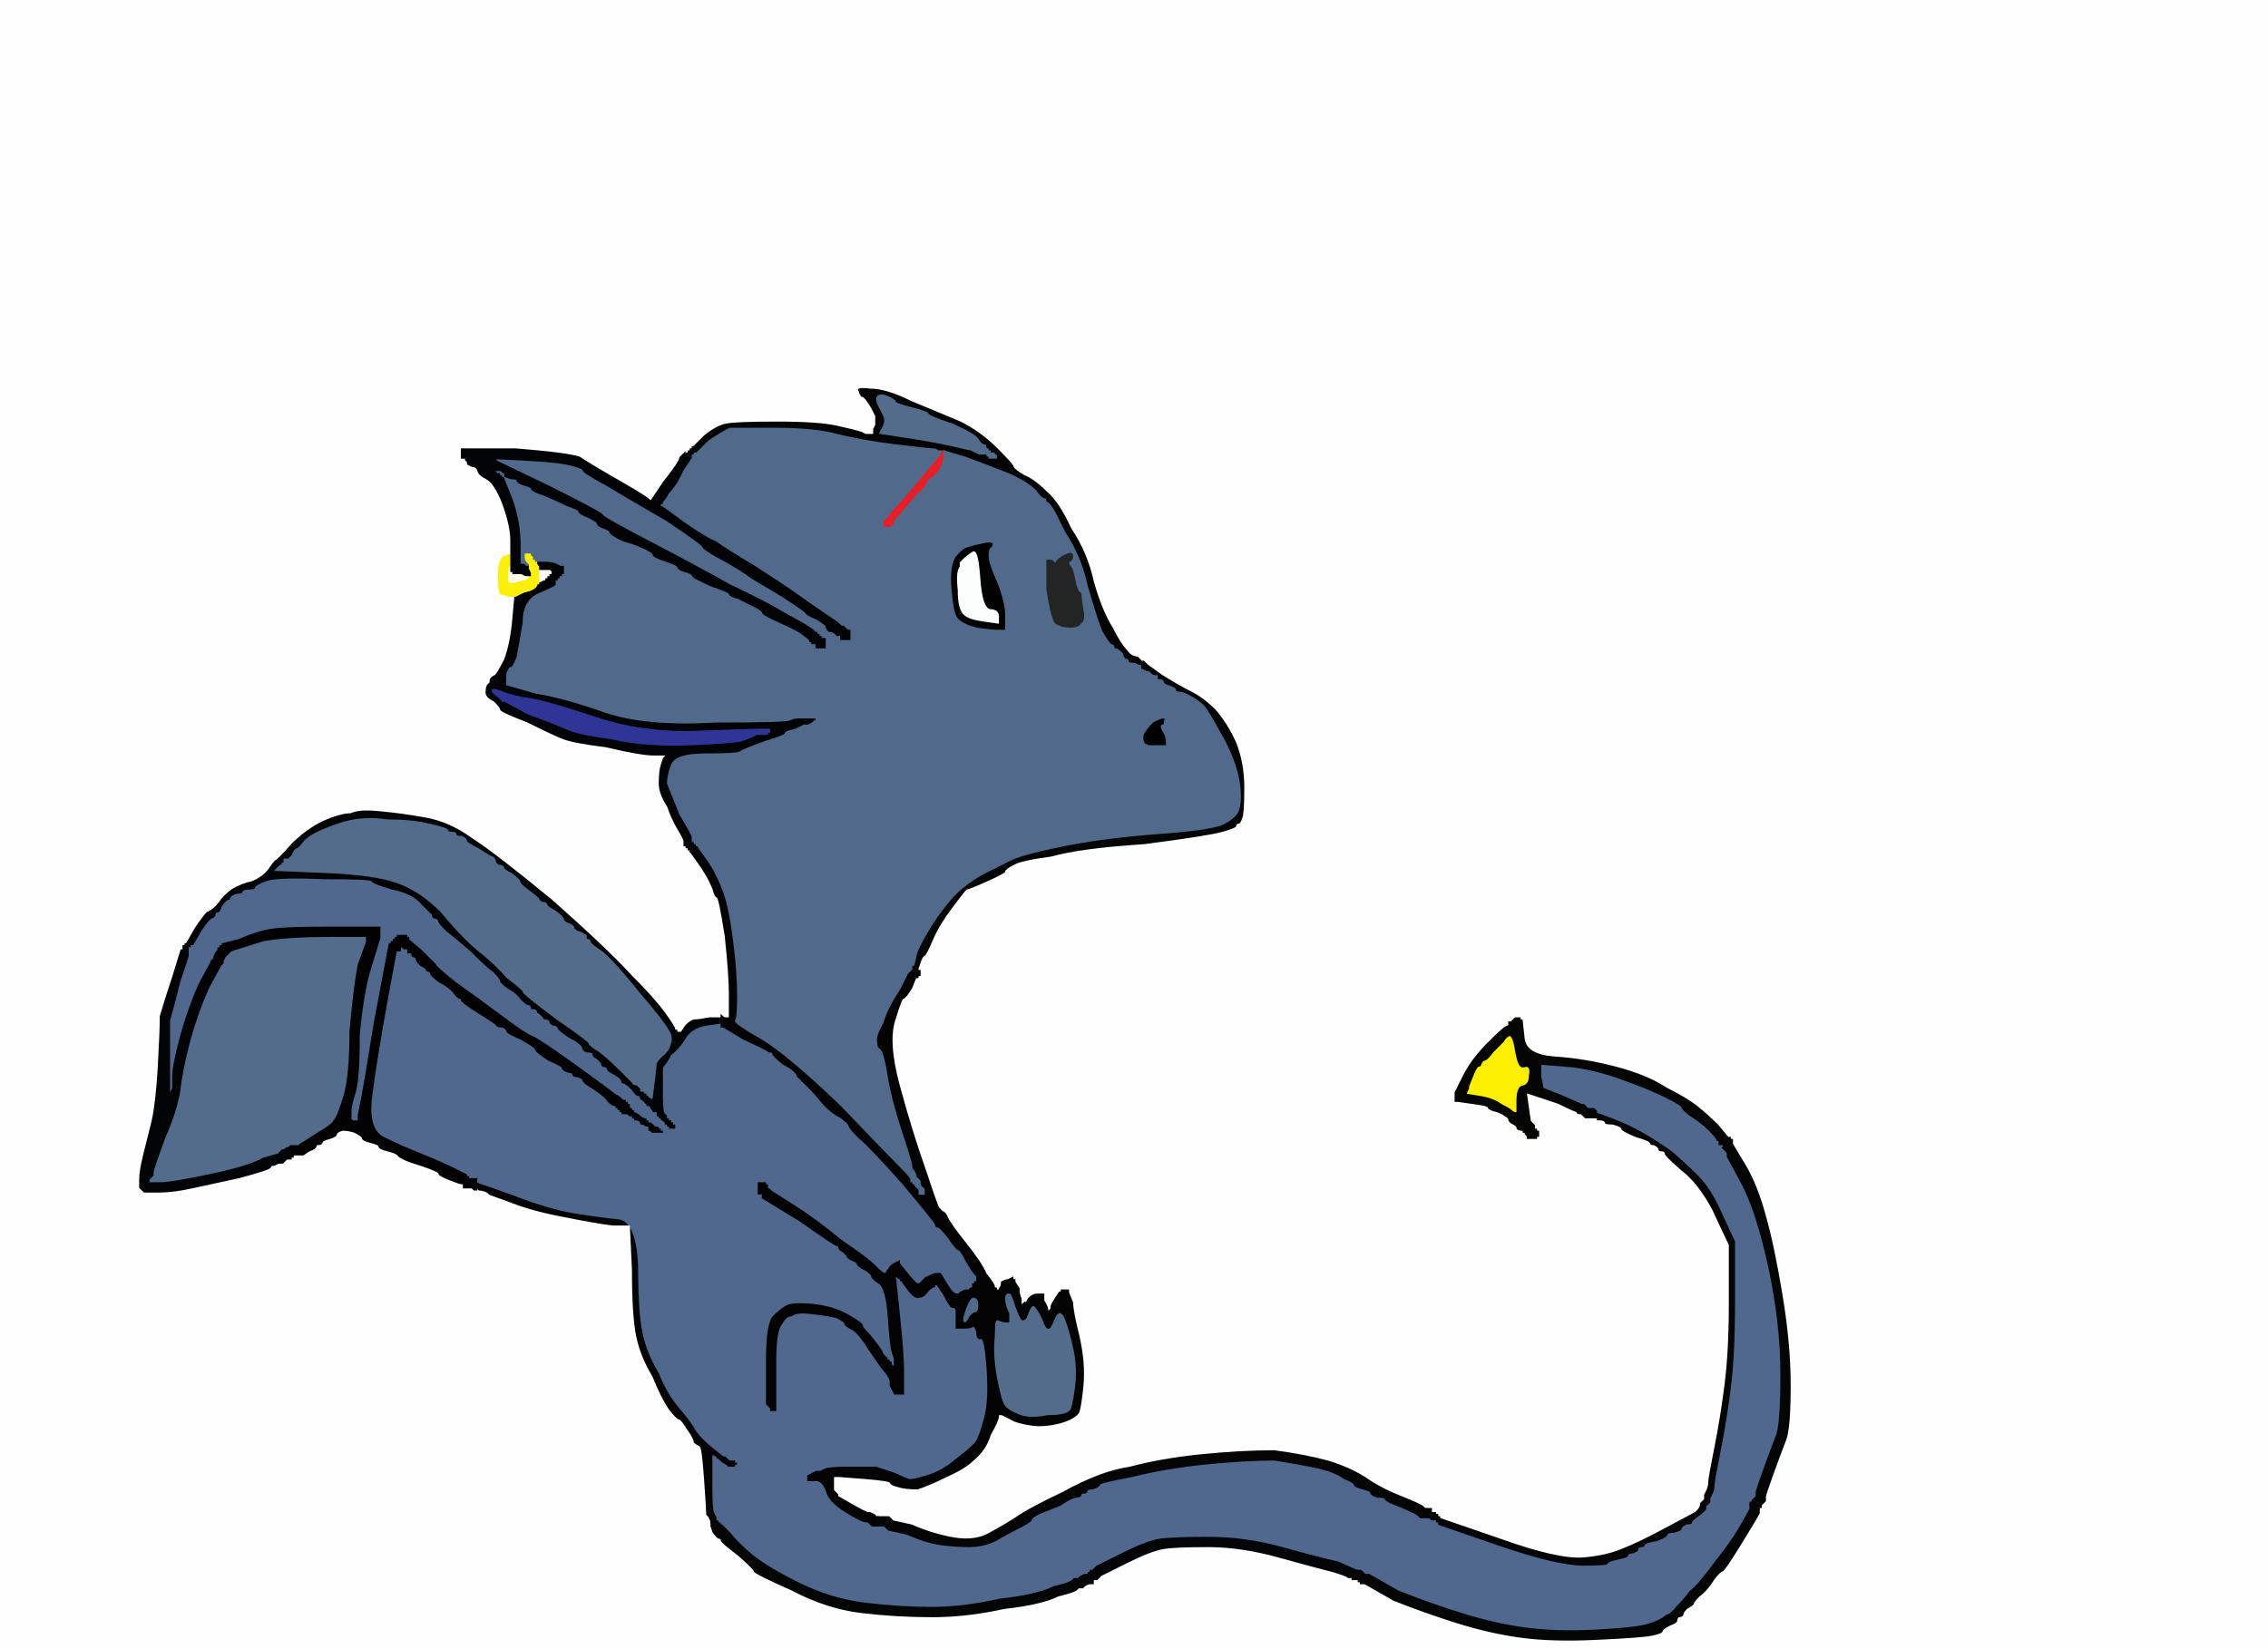 <!-- Created with clker.com Auto tracing tool http://www.clker.com) --> 
<svg 
   xmlns='http://www.w3.org/2000/svg'
   width='1100'
   height='800'>
<rect width="100%" height="100%" fill="#333333" stroke="none"/>
<path style='opacity:1;fill:#020304;fill-rule:evenodd;stroke:#020304;stroke-width:1px;stroke-linecap:butt;stroke-linejoin:miter;stroke-opacity:1;' d='M 328 499 L 328 499 L 329 499 L 329 500 L 330 500 L 330 500 L 332 497 Q 335 494 337 494 Q 339 494 344 493 L 350 493 L 350 494 L 350 495 L 351 495 L 351 496 L 351 496 L 350 496 L 350 496 L 350 497 L 343 498 Q 336 499 333 504 Q 330 509 326 512 Q 324 516 322 518 Q 322 519 322 530 Q 322 540 323 540 Q 324 541 324 541 L 324 542 L 324 542 L 324 542 L 325 542 L 325 542 L 325 543 L 326 543 L 326 543 L 326 544 L 326 544 L 326 544 L 327 544 L 327 544 L 327 545 L 328 545 L 328 546 L 328 548 L 327 548 L 327 548 L 326 548 L 325 548 L 325 548 L 324 548 L 324 548 L 324 548 L 324 547 L 324 547 L 323 547 L 323 546 L 323 546 L 322 546 L 322 546 L 322 546 L 322 547 L 322 547 L 321 547 L 321 548 L 321 548 L 322 548 L 322 549 L 322 550 L 321 550 L 321 550 L 320 550 L 318 550 L 317 550 L 316 550 L 315 549 L 314 549 L 314 548 L 314 547 L 313 547 Q 312 546 311 546 Q 310 546 310 545 Q 310 544 308 544 L 307 544 L 307 543 L 306 543 L 306 543 L 306 542 L 306 542 L 306 542 L 305 542 L 305 542 L 304 541 L 303 540 L 303 540 L 303 540 L 304 540 L 306 540 L 306 541 L 306 541 L 306 540 L 306 539 L 306 539 L 306 538 L 306 538 L 306 538 L 305 538 L 305 538 L 305 537 L 305 537 L 306 537 L 307 538 L 307 538 L 308 538 L 308 538 L 308 538 L 308 539 L 308 539 L 310 540 Q 312 542 313 542 L 314 542 L 314 543 L 314 543 L 315 543 L 315 544 L 315 544 L 316 544 L 316 544 L 316 544 L 317 545 L 318 546 L 319 546 L 320 546 L 320 545 L 320 545 L 321 545 L 321 544 L 321 544 L 320 544 L 320 544 L 320 544 L 320 543 L 320 543 L 319 543 L 319 542 L 319 542 L 318 542 L 318 541 L 318 540 L 317 540 L 316 540 L 316 539 L 316 539 L 315 538 Q 315 537 314 537 Q 313 537 313 536 Q 312 535 311 534 Q 310 534 310 533 Q 310 532 309 532 Q 308 532 306 529 Q 303 526 302 526 Q 301 526 301 525 Q 301 524 298 522 Q 294 520 294 519 Q 294 518 292 518 Q 291 517 291 516 Q 290 515 289 514 Q 287 513 287 512 Q 287 511 285 511 Q 283 511 282 509 Q 282 507 276 504 Q 270 500 270 499 Q 270 498 268 498 Q 266 497 266 496 Q 266 495 264 495 Q 263 495 263 494 Q 262 493 261 492 Q 260 492 260 491 Q 260 490 258 490 Q 257 490 257 489 Q 257 488 256 488 Q 255 488 252 485 Q 250 482 246 480 Q 242 477 242 476 Q 242 475 239 472 Q 236 470 228 462 Q 220 455 216 452 Q 212 448 212 447 Q 212 446 210 446 Q 209 445 209 444 Q 208 443 204 439 Q 200 434 190 432 Q 180 429 180 428 Q 180 427 157 427 Q 134 426 129 428 Q 124 430 124 431 Q 124 432 121 432 Q 118 432 118 433 Q 118 434 115 434 Q 112 435 112 436 Q 112 437 111 437 Q 110 437 108 440 Q 107 443 106 443 Q 105 443 105 444 Q 105 445 103 446 Q 102 446 98 452 L 94 459 L 93 459 L 93 460 L 93 460 L 92 460 L 92 462 L 92 464 L 91 464 L 91 464 L 91 462 L 91 461 L 90 461 L 88 461 L 88 460 L 88 458 L 89 458 L 89 458 L 89 457 L 90 457 L 94 450 Q 98 444 100 442 Q 103 441 106 437 Q 108 434 112 431 Q 117 428 122 427 Q 127 425 130 421 Q 132 418 133 417 Q 134 417 141 409 Q 148 402 156 398 Q 165 394 170 394 Q 174 392 184 393 Q 195 394 206 396 Q 218 398 229 406 Q 240 413 268 436 Q 294 459 306 472 Q 318 484 323 491 Q 328 498 328 499 z 
M 317 525 L 316 533 L 316 533 L 316 532 L 316 532 L 316 532 L 315 532 L 315 532 L 315 531 L 314 531 L 314 531 L 314 530 L 314 530 L 314 530 L 313 530 L 313 530 L 312 529 L 311 529 L 311 528 Q 310 527 309 526 Q 307 526 307 525 Q 306 524 301 519 Q 296 514 291 510 Q 286 507 286 506 Q 286 505 270 494 Q 254 482 254 481 Q 254 480 246 474 Q 240 467 231 460 Q 223 453 214 442 Q 204 432 193 428 Q 182 424 158 423 L 134 422 L 135 421 L 136 420 L 136 420 L 136 420 L 137 420 L 137 420 L 137 419 L 138 419 L 138 418 L 138 417 L 139 417 L 140 417 L 142 415 Q 143 412 144 412 Q 145 412 148 408 Q 152 404 164 400 Q 175 396 188 398 Q 200 398 208 400 Q 217 402 217 403 Q 217 404 219 404 Q 221 404 221 405 Q 221 406 224 406 Q 226 407 226 408 Q 226 409 232 412 Q 238 416 239 416 Q 240 417 240 418 Q 240 419 242 420 Q 244 420 244 421 Q 244 422 248 424 Q 252 427 252 428 Q 252 429 256 432 Q 260 435 261 436 Q 261 437 263 438 Q 265 438 265 439 Q 265 440 269 442 Q 273 445 273 446 Q 273 447 275 448 Q 278 449 278 450 Q 278 451 280 452 Q 283 453 284 454 Q 284 456 285 456 Q 286 456 286 457 Q 286 458 292 462 Q 298 467 310 482 Q 322 496 324 500 Q 326 503 325 506 Q 324 510 321 512 Q 318 515 318 516 Q 318 517 317 525 z 
'/>
<path style='opacity:1;fill:#040405;fill-rule:evenodd;stroke:#040405;stroke-width:1px;stroke-linecap:butt;stroke-linejoin:miter;stroke-opacity:1;' d='M 773 539 L 773 538 L 781 542 Q 790 545 797 549 Q 804 553 811 558 Q 818 564 824 570 Q 830 576 835 587 Q 840 598 842 602 Q 842 607 842 632 Q 842 657 840 673 Q 838 689 835 704 Q 832 719 832 721 Q 832 723 831 725 L 830 727 L 830 728 L 830 729 L 829 730 L 828 731 L 828 731 L 828 731 L 828 730 L 828 729 L 827 729 L 827 728 L 827 728 L 826 728 L 826 729 L 826 730 L 825 730 L 824 730 L 824 730 L 824 730 L 824 729 L 824 729 L 825 728 L 826 727 L 826 726 L 826 725 L 827 723 Q 828 721 828 719 Q 828 717 831 702 Q 834 687 836 671 Q 838 655 838 632 Q 838 609 838 604 Q 836 600 830 587 Q 823 574 815 568 Q 807 561 807 560 Q 807 559 806 559 Q 804 559 804 558 Q 804 557 802 556 Q 800 556 800 555 Q 800 554 793 552 Q 786 549 786 548 Q 786 547 782 546 Q 778 546 778 545 Q 778 544 776 544 L 774 544 L 774 543 L 774 543 L 773 543 L 773 542 L 773 542 L 772 542 L 772 542 L 772 542 L 772 542 L 772 542 L 773 542 L 774 542 L 774 542 L 774 542 L 775 541 Q 775 540 774 540 Q 773 540 773 539 z 
'/>
<path style='opacity:1;fill:#040405;fill-rule:evenodd;stroke:#040405;stroke-width:1px;stroke-linecap:butt;stroke-linejoin:miter;stroke-opacity:1;' d='M 231 574 L 231 573 L 248 579 Q 266 586 278 588 Q 290 590 300 591 Q 309 592 310 614 Q 310 636 312 646 Q 314 656 320 666 Q 324 676 330 683 Q 336 690 338 694 Q 341 698 346 702 Q 351 706 351 706 L 352 706 L 352 706 L 352 706 L 353 707 L 354 708 L 356 708 L 357 708 L 357 709 L 358 709 L 358 710 L 358 711 L 357 711 L 357 712 L 355 712 L 353 712 L 352 711 Q 350 710 349 709 L 348 708 L 347 708 L 347 708 L 347 707 L 346 707 L 346 707 L 346 706 L 346 706 L 346 706 L 346 720 Q 346 733 347 734 L 348 736 L 348 736 L 348 736 L 348 737 L 348 737 L 349 737 L 349 738 L 349 738 L 350 738 L 350 739 L 350 740 L 349 740 L 348 740 L 348 739 L 348 739 L 347 739 L 347 738 L 347 738 L 346 738 L 346 738 L 346 738 L 346 739 L 346 739 L 345 740 L 345 740 L 345 740 L 344 740 L 344 739 L 344 738 L 343 736 L 342 735 L 342 734 Q 342 732 341 718 Q 340 703 339 702 Q 337 701 336 700 Q 336 698 333 694 Q 330 689 329 689 Q 328 689 324 684 Q 320 678 316 668 Q 310 658 308 648 Q 306 638 306 616 L 305 595 L 297 595 Q 289 594 274 591 Q 258 588 248 584 L 237 580 L 236 579 Q 234 578 232 578 L 231 577 L 231 576 L 232 576 L 232 576 L 232 576 L 232 575 L 232 575 L 231 574 z 
'/>
<path style='opacity:1;fill:#F8F8F3;fill-rule:evenodd;stroke:#F8F8F3;stroke-width:1px;stroke-linecap:butt;stroke-linejoin:miter;stroke-opacity:1;' d='M 261 280 L 261 276 L 264 276 L 267 276 L 268 277 L 269 278 L 269 278 L 268 278 L 268 278 L 268 278 L 268 279 L 268 279 L 267 279 L 267 280 L 267 280 L 266 280 L 266 280 L 266 280 L 266 281 L 266 281 L 265 281 L 265 282 L 265 282 L 264 282 L 264 282 Q 264 282 262 283 L 261 283 L 261 280 z 
'/>
<path style='opacity:1;fill:#040505;fill-rule:evenodd;stroke:#040505;stroke-width:1px;stroke-linecap:butt;stroke-linejoin:miter;stroke-opacity:1;' d='M 557 322 L 557 322 L 564 327 Q 572 332 578 335 Q 584 338 590 344 Q 596 351 600 360 Q 604 370 604 382 Q 604 395 603 397 Q 602 400 601 400 Q 600 400 600 401 Q 600 402 593 404 Q 586 406 555 410 Q 524 412 510 416 Q 495 418 492 420 Q 488 422 488 423 Q 488 424 479 428 Q 470 432 469 432 Q 468 433 462 441 Q 456 449 453 456 Q 450 463 449 464 Q 448 464 447 467 L 446 470 L 446 470 L 446 471 L 446 471 L 446 471 L 445 472 L 445 472 L 444 472 L 443 472 L 443 470 L 443 468 L 444 464 Q 444 461 452 448 Q 460 436 466 431 Q 472 426 478 423 Q 484 420 490 417 Q 496 414 516 410 Q 536 406 563 404 Q 590 402 594 399 Q 598 397 600 394 Q 602 390 601 381 Q 600 372 594 360 Q 588 349 586 346 Q 584 342 579 339 Q 574 336 572 336 Q 570 336 570 335 Q 570 334 567 333 Q 564 332 564 331 Q 564 330 562 330 L 561 330 L 561 329 L 561 328 L 560 328 Q 559 328 558 327 L 558 327 L 558 326 Q 558 326 557 326 L 557 326 L 557 325 L 556 324 L 556 324 L 556 324 L 556 323 L 556 323 L 557 322 z 
'/>
<path style='opacity:1;fill:#040404;fill-rule:evenodd;stroke:#040404;stroke-width:1px;stroke-linecap:butt;stroke-linejoin:miter;stroke-opacity:1;' d='M 554 320 L 554 320 L 555 320 L 555 320 L 556 321 L 557 322 L 557 322 L 557 322 L 557 322 L 556 323 L 556 323 L 556 324 L 556 324 L 556 324 L 557 324 L 557 324 L 557 325 L 558 325 L 558 326 L 558 327 L 557 327 L 556 327 L 556 326 L 556 325 L 554 325 L 553 325 L 553 324 L 553 323 L 552 323 Q 551 322 549 322 Q 547 322 547 321 Q 547 320 546 320 Q 545 320 544 317 Q 542 315 541 315 Q 540 315 540 314 Q 540 313 539 313 Q 538 313 534 306 Q 531 298 527 284 Q 524 270 516 258 Q 510 245 508 244 Q 507 244 507 243 Q 507 242 506 242 Q 505 242 502 238 Q 498 234 489 230 Q 479 226 468 222 L 458 219 L 457 219 L 456 219 L 455 219 Q 454 218 452 218 Q 451 218 434 216 Q 418 214 406 211 Q 395 208 376 208 Q 358 208 354 208 Q 350 210 344 214 L 338 220 L 338 220 L 338 220 L 337 220 L 337 220 L 337 221 L 336 221 L 336 221 L 336 222 L 336 222 L 336 222 L 335 222 L 335 222 L 334 222 L 334 222 L 334 223 L 334 223 L 333 224 L 332 225 L 332 225 L 332 224 L 332 224 L 332 224 L 332 223 L 332 222 L 332 221 L 332 220 L 332 220 L 332 220 L 332 219 L 332 219 L 333 219 L 333 218 L 333 218 L 334 218 L 334 218 L 334 218 L 334 217 L 334 217 L 335 217 L 335 216 L 335 216 L 336 216 L 341 211 Q 347 206 352 205 Q 357 204 377 204 Q 397 204 406 206 Q 415 208 418 209 L 420 210 L 422 210 L 423 210 L 423 208 L 424 206 L 424 205 L 424 204 L 424 203 L 424 202 L 422 198 Q 419 193 418 193 Q 417 193 416 190 Q 414 187 422 188 Q 430 188 442 194 Q 454 199 466 204 Q 476 209 484 217 Q 492 225 492 226 Q 492 227 497 230 Q 502 232 508 238 Q 514 243 520 256 Q 528 268 531 282 Q 535 296 540 304 Q 544 312 547 315 Q 549 318 552 318 Q 554 320 554 320 z 
M 478 217 L 478 218 L 479 218 L 479 218 L 479 219 L 480 219 L 480 219 L 480 220 L 481 220 L 482 220 L 482 221 L 482 221 L 483 221 L 483 222 L 482 222 L 480 222 L 480 221 L 480 221 L 479 221 L 479 220 L 477 220 L 475 220 L 473 219 Q 471 218 471 218 Q 470 218 462 216 Q 453 214 440 212 L 427 210 L 428 208 Q 430 205 429 202 Q 428 200 426 196 Q 424 191 429 192 Q 434 194 434 195 Q 434 196 442 198 Q 450 200 450 201 Q 450 202 462 206 Q 473 211 474 213 Q 476 216 477 216 Q 478 216 478 217 z 
'/>
<path style='opacity:1;fill:#FCFCEF;fill-rule:evenodd;stroke:#FCFCEF;stroke-width:1px;stroke-linecap:butt;stroke-linejoin:miter;stroke-opacity:1;' d='M 247 274 L 248 274 L 248 276 L 248 277 L 249 277 L 249 278 L 251 278 L 253 278 L 255 279 L 257 279 L 257 280 Q 256 281 255 282 Q 253 282 250 283 Q 247 284 246 282 L 246 280 L 246 278 Q 246 275 247 274 z 
'/>
<path style='opacity:1;fill:#050506;fill-rule:evenodd;stroke:#050506;stroke-width:1px;stroke-linecap:butt;stroke-linejoin:miter;stroke-opacity:1;' d='M 826 729 L 826 728 L 827 728 L 827 728 L 827 729 L 828 729 L 828 730 L 828 731 L 828 732 Q 828 733 824 736 Q 821 738 821 739 Q 821 740 818 740 Q 816 741 816 742 Q 816 743 812 744 Q 809 744 809 745 Q 809 746 804 748 Q 798 749 798 750 Q 798 751 796 751 Q 795 751 795 752 Q 795 753 792 754 Q 790 754 790 755 Q 790 756 785 757 Q 780 758 780 759 Q 780 760 768 760 Q 755 760 726 750 L 697 740 L 697 739 L 696 739 L 696 739 L 696 738 L 695 738 L 694 738 L 693 737 L 692 736 L 692 736 L 692 736 L 693 736 L 694 736 L 694 734 L 694 733 L 695 733 L 696 734 L 697 734 L 698 734 L 698 735 L 698 735 L 699 735 L 699 736 L 728 746 Q 756 756 768 755 Q 779 754 786 751 Q 794 748 807 741 Q 820 734 822 733 Q 824 731 824 730 L 824 730 L 825 730 L 826 730 L 826 729 z 
M 696 735 Q 697 735 697 736 Q 697 737 696 737 Q 695 737 695 736 Q 695 735 696 735 z 
'/>
<path style='opacity:1;fill:#010102;fill-rule:evenodd;stroke:#010102;stroke-width:1px;stroke-linecap:butt;stroke-linejoin:miter;stroke-opacity:1;' d='M 566 360 L 566 362 L 565 362 Q 564 362 560 362 L 557 362 L 555 361 Q 554 360 554 357 Q 555 354 559 350 Q 563 348 564 348 Q 566 348 565 350 Q 565 352 564 352 Q 563 352 564 354 Q 566 357 566 360 z 
'/>
<path style='opacity:1;fill:#020203;fill-rule:evenodd;stroke:#020203;stroke-width:1px;stroke-linecap:butt;stroke-linejoin:miter;stroke-opacity:1;' d='M 488 298 L 488 304 L 488 305 L 488 306 L 487 306 L 487 306 L 484 306 Q 481 306 474 305 Q 466 303 464 300 Q 462 298 461 286 Q 460 275 463 270 Q 466 266 469 265 Q 472 264 477 263 Q 482 262 482 264 Q 482 265 481 266 Q 480 266 480 270 Q 480 273 484 282 Q 488 292 488 298 z 
M 484 299 L 484 302 L 484 302 Q 484 302 477 301 Q 470 300 468 298 Q 465 296 465 286 Q 464 277 466 275 L 466 273 L 468 271 Q 469 270 472 268 Q 474 267 475 281 Q 476 295 480 296 Q 484 296 484 299 z 
'/>
<path style='opacity:1;fill:#50688D;fill-rule:evenodd;stroke:#50688D;stroke-width:1px;stroke-linecap:butt;stroke-linejoin:miter;stroke-opacity:1;' d='M 315 538 L 316 539 L 316 539 L 316 540 L 317 540 L 318 540 L 318 541 L 318 542 L 319 542 L 319 542 L 319 543 L 320 543 L 320 543 L 320 544 L 320 544 L 320 544 L 321 544 L 321 544 L 322 545 Q 322 546 322 546 L 322 546 L 323 546 L 323 546 L 323 547 L 324 547 L 324 547 L 324 548 L 324 548 L 324 548 L 325 548 L 325 548 L 326 548 L 327 548 L 327 548 L 328 548 L 328 546 L 328 545 L 327 545 L 327 544 L 327 544 L 326 544 L 326 544 L 326 544 L 326 543 L 326 543 L 325 543 L 325 542 L 325 542 L 324 542 L 324 542 L 324 542 L 324 541 Q 324 541 323 540 Q 322 540 322 530 Q 322 519 322 518 Q 324 516 326 512 Q 330 509 333 504 Q 336 499 343 498 L 350 497 L 350 497 L 350 498 L 350 498 L 350 498 L 351 498 L 351 498 L 361 504 Q 372 509 373 510 Q 375 510 375 511 Q 375 512 380 516 Q 386 519 387 522 Q 389 524 393 528 Q 396 531 400 536 Q 404 540 408 542 Q 412 545 412 546 Q 412 547 417 552 Q 422 556 438 574 Q 454 593 454 594 Q 454 595 455 595 Q 456 595 460 600 Q 464 606 465 606 Q 466 606 469 612 Q 472 617 473 618 L 474 619 L 474 619 L 474 620 L 474 620 L 474 620 L 475 620 L 475 620 L 475 621 L 476 621 L 476 621 L 476 622 L 476 622 L 476 622 L 477 623 L 477 624 L 476 624 L 475 624 L 475 623 L 474 623 L 474 623 L 474 622 L 474 622 L 474 622 L 473 622 L 473 622 L 473 623 L 472 623 L 472 624 L 472 625 L 471 625 L 470 626 L 469 626 L 468 626 L 466 627 L 465 628 L 464 628 Q 462 628 459 623 L 456 618 L 454 618 Q 453 618 449 620 L 445 624 L 445 623 Q 444 623 440 618 L 436 613 L 436 613 L 436 612 L 434 613 Q 432 614 431 616 Q 430 617 430 618 L 430 619 L 429 619 L 429 618 L 429 618 Q 428 618 424 614 Q 420 610 408 602 Q 396 592 385 585 L 374 578 L 373 577 L 372 577 L 372 576 L 372 575 L 371 575 L 371 574 L 371 574 L 370 574 L 370 574 L 370 574 L 369 574 L 368 574 L 368 574 L 368 574 L 368 576 L 368 577 L 368 578 L 368 579 L 369 579 L 370 579 L 370 580 L 370 581 L 388 592 Q 405 604 406 604 Q 407 604 407 605 Q 407 606 409 607 Q 410 608 411 609 Q 411 610 413 611 Q 416 612 416 613 Q 416 614 420 616 Q 423 618 423 619 Q 423 620 426 622 Q 430 624 431 638 Q 432 653 433 656 L 434 659 L 434 662 L 434 664 L 433 663 L 432 662 L 432 662 L 432 662 L 432 661 L 432 661 L 431 661 L 431 660 L 431 660 L 430 660 L 430 660 L 430 660 L 430 659 L 430 659 L 429 658 L 428 657 L 428 657 Q 428 656 425 652 Q 422 648 420 646 Q 418 644 418 643 Q 418 642 411 638 Q 404 634 394 633 Q 384 632 381 634 Q 378 636 375 639 Q 372 643 372 660 L 372 678 L 372 680 L 372 681 L 373 682 L 374 683 L 374 683 L 374 684 L 375 684 L 376 684 L 376 683 L 376 683 L 376 681 L 376 679 L 376 678 L 376 676 L 376 660 Q 376 645 379 642 Q 381 638 384 638 Q 386 636 394 637 Q 403 638 406 639 Q 410 641 410 642 Q 410 643 414 645 Q 417 647 422 655 Q 428 664 430 666 Q 432 669 432 670 L 432 672 L 433 674 L 434 676 L 434 676 L 434 676 L 436 676 L 437 676 L 437 676 L 438 676 L 438 666 Q 438 657 436 638 L 434 619 L 435 619 L 436 620 L 436 620 L 436 620 L 437 620 L 437 620 L 437 621 L 438 621 L 438 621 L 438 622 L 438 622 L 438 622 L 441 626 Q 444 630 446 629 Q 448 629 450 626 Q 452 624 453 624 L 453 624 L 453 623 L 454 623 L 454 623 L 454 622 L 454 622 L 454 622 L 458 628 Q 461 634 462 634 Q 464 634 464 636 Q 464 638 464 640 L 464 643 L 464 643 L 464 644 L 468 644 Q 471 644 472 643 Q 473 643 474 646 Q 474 650 476 649 Q 478 649 479 664 Q 480 679 478 687 Q 476 695 474 699 Q 472 702 464 708 Q 457 714 450 716 Q 444 718 441 718 Q 438 717 434 715 Q 431 714 425 712 Q 419 712 410 712 Q 402 712 400 713 L 398 714 L 397 714 L 396 714 L 394 715 L 392 716 L 392 716 L 392 716 L 392 717 L 392 718 L 392 718 L 392 718 L 396 718 Q 399 718 401 723 Q 402 728 410 733 Q 418 738 420 738 L 421 738 L 422 739 L 423 740 L 425 740 L 427 740 L 428 740 L 429 740 L 430 741 L 431 742 L 440 744 Q 449 748 456 749 Q 463 750 470 750 Q 477 750 483 747 Q 488 744 494 741 Q 500 738 500 737 Q 500 736 504 734 Q 509 732 514 730 Q 520 726 522 726 Q 524 726 524 725 Q 524 724 526 724 Q 527 724 527 723 Q 527 722 530 722 Q 533 721 533 720 Q 533 719 549 716 Q 565 712 584 710 Q 604 708 618 708 Q 631 710 640 712 Q 648 714 652 717 Q 657 719 657 720 Q 657 721 661 722 Q 665 723 665 724 Q 665 725 668 726 Q 672 726 672 727 Q 672 728 680 731 Q 687 734 688 735 L 689 736 L 690 736 L 692 736 L 692 736 L 692 736 L 693 737 L 694 738 L 695 738 L 696 738 L 696 739 L 696 739 L 697 739 L 697 740 L 726 750 Q 755 760 768 760 Q 780 760 780 759 Q 780 758 785 757 Q 790 756 790 755 Q 790 754 792 754 Q 795 753 795 752 Q 795 751 796 751 Q 798 751 798 750 Q 798 749 804 748 Q 809 746 809 745 Q 809 744 812 744 Q 816 743 816 742 Q 816 741 818 740 Q 821 740 821 739 Q 821 738 824 736 Q 828 733 828 732 L 828 731 L 828 731 L 828 731 L 829 730 L 830 729 L 830 728 L 830 727 L 831 725 Q 832 723 832 721 Q 832 719 835 704 Q 838 689 840 673 Q 842 657 842 632 Q 842 607 842 602 Q 840 598 835 587 Q 830 576 824 570 Q 818 564 811 558 Q 804 553 797 549 Q 790 545 782 542 L 774 539 L 774 538 Q 774 538 773 538 L 773 538 L 772 538 L 770 538 L 769 537 L 768 536 L 768 536 Q 768 536 767 536 Q 767 536 758 532 L 748 528 L 748 527 L 748 527 L 747 522 L 747 516 L 760 517 Q 772 518 786 523 Q 800 528 808 532 Q 816 536 816 537 Q 816 538 820 541 Q 825 544 829 548 Q 833 552 833 553 L 834 553 L 834 554 L 834 555 L 835 555 L 836 555 L 836 556 L 836 557 L 837 558 Q 838 559 838 560 L 838 561 L 845 574 Q 852 587 858 614 Q 864 642 864 666 Q 864 690 862 696 Q 860 701 856 712 Q 852 723 852 724 L 852 726 L 851 727 L 850 728 L 850 728 L 850 728 L 850 729 L 850 729 L 849 729 L 849 730 L 849 730 L 849 730 L 849 732 Q 848 734 844 741 Q 840 748 832 758 Q 824 769 820 772 Q 817 776 814 779 Q 811 783 808 784 Q 806 786 800 788 Q 794 790 774 791 Q 755 792 740 790 Q 725 788 709 783 Q 693 778 678 772 L 664 764 L 663 764 L 662 764 L 661 763 L 660 762 L 659 762 L 658 762 L 658 762 Q 658 762 649 758 Q 640 756 622 751 Q 604 746 586 746 Q 568 746 562 747 Q 556 748 544 754 L 532 760 L 531 761 L 530 762 L 530 762 L 530 762 L 529 762 L 529 762 L 529 763 L 528 763 L 528 763 L 528 764 L 528 764 L 527 764 L 527 764 L 526 764 L 526 764 L 526 764 L 524 765 L 523 766 L 522 766 L 521 766 L 520 767 Q 519 768 511 770 Q 503 774 485 776 Q 467 780 452 780 Q 437 780 420 778 Q 403 776 387 768 Q 371 760 364 754 Q 357 748 354 744 L 350 740 L 350 740 Q 350 739 349 739 L 349 739 L 349 738 Q 348 738 348 738 L 348 738 L 348 737 L 348 736 L 347 734 Q 346 733 346 720 L 346 706 L 346 706 L 346 706 L 346 707 L 346 707 L 347 707 L 347 708 L 347 708 L 348 708 L 349 709 Q 350 710 352 711 L 353 712 L 355 712 L 357 712 L 357 711 L 358 711 L 358 710 L 358 709 L 357 709 L 357 708 L 356 708 L 354 708 L 353 707 L 352 706 L 352 706 L 352 706 L 351 706 Q 351 706 346 702 Q 341 698 338 694 Q 336 690 330 683 Q 324 676 320 666 Q 314 656 312 646 Q 310 636 310 614 Q 309 592 300 591 Q 290 590 278 588 Q 266 586 248 579 L 231 573 L 231 573 L 231 572 L 229 572 L 227 572 L 227 571 L 226 571 L 226 571 L 226 570 L 226 570 Q 226 570 220 567 Q 214 564 204 560 Q 194 556 186 552 Q 178 548 180 532 Q 182 516 187 488 L 192 461 L 193 461 L 194 461 L 194 460 L 194 459 L 195 459 L 196 460 L 197 460 L 198 460 L 198 461 L 198 462 L 199 462 Q 200 462 200 463 Q 200 464 201 464 Q 202 464 202 465 Q 202 466 204 468 Q 206 469 207 470 Q 207 471 208 471 Q 209 471 209 472 Q 209 473 213 476 Q 217 478 220 481 Q 222 484 223 484 Q 224 484 224 485 Q 224 486 232 491 Q 240 496 241 497 Q 241 498 244 498 Q 246 499 246 500 Q 246 501 253 504 Q 260 508 260 509 Q 260 510 266 514 Q 273 517 273 518 Q 273 519 276 520 Q 278 520 278 521 Q 278 522 280 522 Q 283 523 283 524 Q 283 525 288 528 Q 294 532 295 534 Q 297 536 298 536 L 299 536 L 299 537 L 300 537 L 300 537 L 300 538 L 300 538 L 300 538 L 301 538 L 301 538 L 301 539 L 302 539 L 302 539 L 302 540 L 302 540 L 303 540 L 303 540 L 303 540 L 304 541 L 305 542 L 305 542 L 306 542 L 306 542 L 306 542 L 306 543 L 306 543 L 307 543 L 307 544 L 308 544 Q 310 544 310 545 Q 310 546 311 546 Q 312 546 313 547 L 314 547 L 314 548 L 314 549 L 315 549 L 316 550 L 317 550 L 318 550 L 320 550 L 321 550 L 321 550 L 322 550 L 322 549 L 322 548 L 321 548 L 321 548 L 321 547 L 320 547 L 320 547 L 320 546 L 319 546 L 318 546 L 317 545 L 316 544 L 316 544 L 316 544 L 315 544 L 315 544 L 315 543 L 314 543 L 314 543 L 314 542 L 313 542 Q 312 542 310 540 L 308 539 L 308 539 L 308 538 L 308 538 L 308 538 L 307 538 L 307 538 L 306 537 L 305 537 L 305 536 L 304 536 L 304 536 L 304 536 L 304 535 L 304 535 L 303 535 L 303 534 L 303 534 L 302 534 L 302 534 L 302 534 L 301 533 Q 300 532 298 531 Q 297 530 279 517 Q 261 504 258 503 Q 255 502 243 493 Q 231 484 221 477 Q 211 469 211 468 Q 210 467 204 461 L 198 456 L 198 455 L 198 455 L 197 455 L 197 454 L 195 454 L 193 454 L 193 455 L 192 455 L 192 455 L 192 456 L 192 456 L 192 456 L 191 456 L 191 456 L 191 457 L 190 457 L 190 457 L 190 458 L 190 458 L 190 458 L 189 458 L 189 458 L 182 495 Q 176 532 175 536 L 174 541 L 174 543 L 174 545 L 173 545 L 173 544 L 172 544 L 171 544 L 170 543 L 169 542 L 169 542 L 170 542 L 170 539 Q 170 536 172 530 Q 174 524 174 502 Q 176 480 180 468 L 184 455 L 184 454 L 184 453 L 184 452 L 184 451 L 184 451 L 184 450 L 183 450 L 182 450 L 160 450 Q 138 450 132 451 Q 125 452 116 456 L 108 458 L 108 459 L 108 459 L 107 459 L 107 460 L 107 460 L 106 460 L 106 460 L 106 460 L 106 461 L 106 461 L 105 462 L 104 464 L 104 464 L 104 464 L 104 465 L 104 465 L 103 466 L 103 466 L 97 477 Q 92 488 88 502 Q 84 517 84 522 L 84 528 L 83 530 L 82 531 L 82 526 Q 82 520 82 511 Q 82 502 82 495 Q 84 488 87 476 L 91 464 L 91 464 L 92 464 L 92 462 L 92 460 L 93 460 L 93 460 L 93 459 L 94 459 L 98 452 Q 102 446 103 446 Q 105 445 105 444 Q 105 443 106 443 Q 107 443 108 440 Q 110 437 111 437 Q 112 437 112 436 Q 112 435 115 434 Q 118 434 118 433 Q 118 432 121 432 Q 124 432 124 431 Q 124 430 129 428 Q 134 426 157 427 Q 180 427 180 428 Q 180 429 190 432 Q 200 434 204 439 Q 208 443 209 444 Q 209 445 210 446 Q 212 446 212 447 Q 212 448 216 452 Q 220 455 228 462 Q 236 470 239 472 Q 242 475 242 476 Q 242 477 246 480 Q 250 482 252 485 Q 255 488 256 488 Q 257 488 257 489 Q 257 490 258 490 Q 260 490 260 491 Q 260 492 261 492 Q 262 493 263 494 Q 263 495 264 495 Q 266 495 266 496 Q 266 497 268 498 Q 270 498 270 499 Q 270 500 276 504 Q 282 507 282 509 Q 283 511 285 511 Q 287 511 287 512 Q 287 513 289 514 Q 290 515 291 516 Q 291 517 292 518 Q 294 518 294 519 Q 294 520 298 522 Q 301 524 301 525 Q 301 526 302 526 Q 303 526 306 529 Q 308 532 309 532 Q 310 532 310 533 Q 310 534 311 534 Q 312 535 313 536 Q 313 537 314 537 Q 315 537 315 538 z 
'/>
<path style='opacity:1;fill:#FEFEFE;fill-rule:evenodd;stroke:#FEFEFE;stroke-width:1px;stroke-linecap:butt;stroke-linejoin:miter;stroke-opacity:1;' d='M 0 400 L 0 0 L 550 0 L 1100 0 L 1100 400 L 1100 800 L 550 800 L 0 800 L 0 400 z 
M 554 320 L 554 320 L 555 320 L 555 320 L 556 321 L 557 322 L 557 322 L 557 322 L 564 327 Q 572 332 578 335 Q 584 338 590 344 Q 596 351 600 360 Q 604 370 604 382 Q 604 395 603 397 Q 602 400 601 400 Q 600 400 600 401 Q 600 402 593 404 Q 586 406 555 410 Q 524 412 510 416 Q 495 418 492 420 Q 488 422 488 423 Q 488 424 479 428 Q 470 432 469 432 Q 468 433 462 441 Q 456 449 453 456 Q 450 463 449 464 Q 448 464 447 467 L 446 470 L 446 470 L 446 471 L 446 471 Q 446 472 446 472 L 445 472 L 445 473 L 444 474 L 442 479 Q 439 484 438 484 Q 437 484 434 494 Q 430 505 436 527 Q 442 549 448 566 Q 454 584 455 586 Q 456 587 457 588 Q 458 588 459 590 Q 460 593 468 603 Q 476 613 478 618 Q 482 623 482 624 L 482 625 L 483 625 L 483 626 L 484 626 L 485 626 L 485 625 Q 486 624 486 622 Q 488 621 489 621 L 491 620 L 491 621 L 492 621 L 492 621 L 492 622 L 492 622 L 492 622 L 494 625 Q 494 628 495 630 L 495 633 L 496 633 L 497 632 L 497 632 L 498 632 L 499 630 Q 501 628 503 628 L 505 628 L 505 628 L 506 628 L 506 631 Q 508 634 508 636 L 508 637 L 509 636 L 510 635 L 510 634 Q 510 633 512 630 L 514 627 L 515 627 L 515 626 L 516 626 L 518 626 L 518 627 L 518 627 L 520 632 Q 520 636 523 648 Q 526 661 525 672 Q 524 682 523 685 Q 521 688 514 690 Q 506 692 500 691 Q 493 690 490 688 Q 486 686 486 686 L 486 686 L 485 686 L 485 686 L 485 685 L 484 685 L 484 687 Q 484 689 480 696 Q 478 703 472 708 Q 468 712 459 716 Q 451 720 445 722 Q 439 722 436 721 Q 432 720 432 719 Q 432 718 420 717 L 407 716 L 405 716 L 403 716 L 403 717 L 404 717 L 404 720 L 404 723 L 405 724 L 406 725 L 406 725 L 406 726 L 406 726 L 406 726 L 413 730 Q 420 734 421 734 L 422 734 L 424 735 L 425 736 L 426 736 L 426 736 L 428 736 L 431 736 L 432 737 L 433 738 L 442 740 Q 451 744 461 746 Q 471 748 478 745 Q 484 742 492 737 Q 499 732 516 724 Q 534 714 548 712 Q 563 708 582 706 Q 602 704 618 704 Q 633 706 644 709 Q 654 712 662 717 Q 669 722 679 726 Q 689 730 690 731 L 691 732 L 692 732 L 694 732 L 694 733 L 694 733 L 695 733 L 696 734 L 697 734 L 698 734 L 698 735 L 698 735 L 699 735 L 699 736 L 728 746 Q 756 756 768 755 Q 779 754 786 751 Q 794 748 807 741 Q 820 734 822 733 Q 824 731 824 730 L 824 730 L 824 730 L 824 730 L 824 729 L 824 729 L 825 728 L 826 727 L 826 726 L 826 725 L 827 723 Q 828 721 828 719 Q 828 717 831 702 Q 834 687 836 671 Q 838 655 838 632 Q 838 609 838 604 Q 836 600 830 587 Q 823 574 815 568 Q 807 561 807 560 Q 807 559 806 559 Q 804 559 804 558 Q 804 557 802 556 Q 800 556 800 555 Q 800 554 793 552 Q 786 549 786 548 Q 786 547 782 546 Q 778 546 778 545 Q 778 544 776 544 L 774 544 L 774 543 L 774 543 L 773 543 L 773 542 L 773 542 L 772 542 L 772 542 L 772 542 L 770 542 L 769 542 L 768 541 L 767 540 L 766 540 Q 765 540 765 539 Q 764 539 756 535 L 747 532 L 744 531 L 741 530 L 741 530 L 740 530 L 741 537 Q 742 544 742 544 Q 742 544 743 545 L 744 546 L 744 547 L 744 548 L 745 548 L 745 548 L 745 549 L 746 549 L 746 550 L 746 551 L 745 551 L 745 552 L 743 552 L 741 552 L 741 551 L 740 550 L 740 550 L 740 550 L 740 549 L 740 549 L 739 549 L 739 548 L 738 548 Q 736 548 736 547 Q 736 546 734 545 Q 732 544 732 543 Q 732 542 730 541 Q 729 540 726 539 Q 722 538 722 537 Q 722 536 714 535 L 707 534 L 707 534 L 706 534 L 706 532 L 706 530 L 710 522 Q 714 514 722 506 Q 730 498 731 498 L 732 498 L 732 497 L 732 496 L 733 496 L 733 496 L 734 495 L 735 494 L 736 494 L 737 494 L 737 495 L 738 495 L 739 504 Q 740 512 754 513 Q 769 514 784 518 Q 799 522 808 528 Q 818 533 823 537 Q 828 541 833 546 Q 838 552 838 552 L 838 552 L 839 552 L 839 552 L 839 553 L 840 553 L 840 554 L 840 555 L 846 565 Q 852 575 856 590 Q 860 604 864 628 Q 868 652 868 672 Q 868 692 866 698 Q 864 703 860 714 Q 856 725 856 726 L 856 728 L 855 729 L 854 730 L 854 730 L 854 730 L 854 731 L 854 731 L 853 731 L 853 732 L 853 732 L 853 732 L 853 734 Q 852 736 844 749 Q 836 762 835 762 Q 834 762 831 766 Q 828 771 824 774 Q 821 777 821 778 Q 820 779 818 780 Q 816 782 816 783 Q 816 784 814 784 Q 813 785 813 786 Q 813 787 810 788 Q 806 790 806 791 Q 806 792 801 793 Q 796 794 774 795 Q 753 796 738 794 Q 723 792 707 787 Q 691 782 676 776 L 662 768 L 661 768 L 660 768 L 660 767 L 660 767 L 659 767 L 659 766 L 658 766 L 656 766 L 656 765 L 656 765 L 654 765 Q 653 764 646 762 Q 638 760 620 755 Q 602 750 586 750 Q 569 750 564 751 Q 558 752 546 758 L 534 764 L 533 765 L 532 766 L 531 766 L 530 766 L 530 767 L 530 768 L 529 768 L 528 768 L 528 768 L 528 768 L 526 769 L 525 770 L 524 770 L 523 770 L 522 771 Q 521 772 513 774 Q 505 778 487 780 Q 469 784 452 784 Q 435 784 418 782 Q 401 780 384 771 Q 366 763 366 762 Q 366 761 358 754 Q 350 748 350 747 Q 350 746 349 746 Q 348 746 346 743 L 345 740 L 345 740 L 344 740 L 344 739 L 344 738 L 343 736 L 342 735 L 342 734 Q 342 732 341 718 Q 340 703 339 702 Q 337 701 336 700 Q 336 698 333 694 Q 330 689 329 689 Q 328 689 324 684 Q 320 678 316 668 Q 310 658 308 648 Q 306 638 306 616 L 305 595 L 297 595 Q 289 594 274 591 Q 258 588 248 584 L 237 580 L 236 579 Q 234 578 232 578 L 231 577 L 230 577 L 229 576 L 227 576 L 225 576 L 225 575 L 225 574 L 224 574 Q 223 574 218 572 Q 213 570 213 569 Q 213 568 204 565 Q 194 562 193 560 Q 192 559 188 558 Q 184 557 184 556 Q 184 555 180 554 Q 176 553 176 552 Q 176 551 172 549 Q 169 548 166 548 Q 163 549 163 550 Q 163 551 160 552 Q 156 553 156 554 Q 156 555 154 555 Q 153 555 153 556 Q 153 557 150 558 L 147 560 L 144 560 L 142 560 L 142 561 L 141 561 L 141 561 L 141 562 L 140 562 L 139 562 L 138 563 L 137 564 L 136 564 L 135 564 L 133 565 Q 131 565 131 566 Q 131 567 116 571 Q 102 574 93 576 Q 84 578 77 578 L 70 578 L 69 577 L 68 576 L 68 576 L 68 576 L 68 572 Q 68 568 70 560 Q 72 552 74 544 Q 76 535 77 518 Q 78 500 78 493 Q 80 486 84 474 L 88 461 L 88 460 L 88 458 L 89 458 L 89 458 L 89 457 L 90 457 L 94 450 Q 98 444 100 442 Q 103 441 106 437 Q 108 434 112 431 Q 117 428 122 427 Q 127 425 130 421 Q 132 418 133 417 Q 134 417 141 409 Q 148 402 156 398 Q 165 394 170 394 Q 174 392 184 393 Q 195 394 206 396 Q 218 398 229 406 Q 240 413 268 436 Q 294 459 306 472 Q 318 484 323 491 Q 328 498 328 499 L 328 499 L 329 499 L 329 500 L 330 500 L 330 500 L 332 497 Q 335 494 337 494 Q 339 494 344 493 L 350 493 L 350 493 Q 351 494 352 494 L 353 494 L 354 494 L 355 494 L 355 494 L 354 494 L 354 492 Q 354 491 354 482 Q 354 473 352 454 Q 349 435 348 435 Q 347 435 346 431 Q 344 426 340 420 L 335 413 L 335 412 L 334 412 L 334 412 L 334 412 L 334 411 L 334 411 L 333 411 L 333 410 L 333 410 L 332 410 L 332 408 Q 332 407 329 402 Q 326 397 324 391 Q 320 385 320 380 Q 320 374 321 371 L 322 368 L 323 367 L 323 366 L 317 366 Q 311 366 294 362 Q 278 360 273 358 Q 268 356 256 350 Q 243 345 243 344 Q 243 343 240 340 Q 236 338 236 336 Q 236 333 237 332 Q 238 332 238 330 Q 238 329 240 328 Q 241 328 245 320 Q 248 312 249 300 L 250 289 L 247 289 Q 244 288 243 288 Q 242 287 242 279 Q 242 271 245 270 L 248 269 L 248 262 Q 248 255 244 244 Q 240 234 236 232 Q 232 230 232 228 Q 231 226 229 226 L 227 225 L 227 224 L 226 223 L 226 223 L 226 222 L 225 222 L 224 222 L 224 221 L 224 221 L 224 220 L 224 219 L 224 219 L 224 218 L 225 218 L 226 218 L 250 218 Q 275 220 281 222 Q 287 226 301 234 Q 315 242 315 243 L 316 243 L 322 234 Q 330 224 330 222 Q 332 220 332 220 L 332 220 L 332 220 L 332 220 L 332 219 L 332 219 L 333 219 L 333 218 L 333 218 L 334 218 L 334 218 L 334 218 L 334 217 L 334 217 L 335 217 L 335 216 L 335 216 L 336 216 L 341 211 Q 347 206 352 205 Q 357 204 377 204 Q 397 204 406 206 Q 415 208 418 209 L 420 210 L 422 210 L 423 210 L 423 208 L 424 206 L 424 205 L 424 204 L 424 203 L 424 202 L 422 198 Q 419 193 418 193 Q 417 193 416 190 Q 414 187 422 188 Q 430 188 442 194 Q 454 199 466 204 Q 476 209 484 217 Q 492 225 492 226 Q 492 227 497 230 Q 502 232 508 238 Q 514 243 520 256 Q 528 268 531 282 Q 535 296 540 304 Q 544 312 547 315 Q 549 318 552 318 Q 554 320 554 320 z 
'/>
<path style='opacity:1;fill:#030304;fill-rule:evenodd;stroke:#030304;stroke-width:1px;stroke-linecap:butt;stroke-linejoin:miter;stroke-opacity:1;' d='M 336 412 L 336 410 L 337 410 L 337 410 L 338 411 L 339 411 L 344 418 Q 348 424 351 432 Q 354 440 356 456 Q 358 471 358 483 Q 358 494 357 495 Q 356 496 370 504 Q 383 512 408 536 Q 432 561 437 566 Q 442 571 442 572 L 442 573 L 443 573 L 443 574 L 443 574 L 444 574 L 444 574 L 444 574 L 445 575 L 446 575 L 446 574 L 446 573 L 445 572 L 444 571 L 444 571 L 444 570 L 444 570 L 444 570 L 443 568 L 442 567 L 442 566 Q 442 564 437 549 Q 432 534 430 522 Q 428 509 426 509 Q 425 508 425 506 Q 424 503 428 496 Q 430 489 436 480 L 440 472 L 441 471 L 442 470 L 442 469 L 442 468 L 443 468 L 443 468 L 443 470 L 444 472 L 444 472 L 444 472 L 445 471 L 446 471 L 446 472 L 446 473 L 445 473 L 445 474 L 445 474 L 444 474 L 442 479 Q 439 484 438 484 Q 437 484 434 494 Q 430 505 436 527 Q 442 549 448 566 Q 454 584 455 586 Q 456 587 457 588 Q 458 588 459 590 Q 460 593 468 603 Q 476 613 478 618 Q 482 623 482 624 L 482 625 L 483 625 L 483 626 L 484 626 L 485 626 L 485 625 Q 486 624 486 622 Q 488 621 489 621 L 491 620 L 491 621 L 492 621 L 492 621 L 492 622 L 492 622 L 492 622 L 494 625 Q 494 628 495 630 L 495 633 L 496 633 L 497 632 L 497 632 L 498 632 L 499 630 Q 501 628 503 628 L 505 628 L 505 628 L 506 628 L 506 631 Q 508 634 508 636 L 508 637 L 509 636 L 510 635 L 510 634 Q 510 633 512 630 L 514 627 L 515 627 L 515 626 L 516 626 L 518 626 L 518 627 L 518 627 L 520 632 Q 520 636 523 648 Q 526 661 525 672 Q 524 682 523 685 Q 521 688 514 690 Q 506 692 500 691 Q 493 690 490 688 Q 486 686 486 686 L 486 686 L 485 686 L 485 686 L 485 685 L 484 685 L 484 687 Q 484 689 480 696 Q 478 703 472 708 Q 468 712 459 716 Q 451 720 445 722 Q 439 722 436 721 Q 432 720 432 719 Q 432 718 420 717 L 407 716 L 405 716 L 403 716 L 403 717 L 404 717 L 404 720 L 404 723 L 405 724 L 406 725 L 406 725 L 406 726 L 406 726 L 406 726 L 413 730 Q 420 734 421 734 L 422 734 L 424 735 L 425 736 L 426 736 L 426 736 L 426 736 L 426 736 L 427 737 L 428 738 L 428 738 L 428 738 L 429 738 L 429 738 L 428 739 L 427 740 L 427 740 L 427 740 L 425 740 L 423 740 L 422 739 L 421 738 L 420 738 Q 418 738 410 733 Q 402 728 401 723 Q 399 718 396 718 L 392 718 L 392 718 L 392 718 L 392 717 L 392 716 L 392 716 L 392 716 L 394 715 L 396 714 L 397 714 L 398 714 L 400 713 Q 402 712 410 712 Q 419 712 425 712 Q 431 714 434 715 Q 438 717 441 718 Q 444 718 450 716 Q 457 714 464 708 Q 472 702 474 699 Q 476 695 478 687 Q 480 679 479 664 Q 478 649 476 649 Q 474 650 474 646 Q 473 643 472 643 Q 471 644 468 644 L 464 644 L 464 643 L 464 643 L 464 640 Q 464 638 464 636 Q 464 634 462 634 Q 461 634 458 628 L 454 622 L 454 622 L 454 622 L 454 623 L 454 623 L 453 623 L 453 624 L 453 624 Q 452 624 450 626 Q 448 629 446 629 Q 444 630 441 626 L 438 622 L 438 622 L 438 622 L 438 621 L 438 621 L 437 621 L 437 620 L 437 620 L 436 620 L 436 620 L 436 620 L 435 619 L 434 619 L 436 638 Q 438 657 438 666 L 438 676 L 437 676 L 437 676 L 436 676 L 434 676 L 434 676 L 434 676 L 433 674 L 432 672 L 432 670 Q 432 669 430 666 Q 428 664 422 655 Q 417 647 414 645 Q 410 643 410 642 Q 410 641 406 639 Q 403 638 394 637 Q 386 636 384 638 Q 381 638 379 642 Q 376 645 376 660 L 376 676 L 376 678 L 376 679 L 376 681 L 376 683 L 376 683 L 376 684 L 375 684 L 374 684 L 374 683 L 374 683 L 373 682 L 372 681 L 372 680 L 372 678 L 372 660 Q 372 643 375 639 Q 378 636 381 634 Q 384 632 394 633 Q 404 634 411 638 Q 418 642 418 643 Q 418 644 420 646 Q 422 648 425 652 Q 428 656 428 657 L 428 657 L 429 658 L 430 659 L 430 659 L 430 660 L 430 660 L 430 660 L 431 660 L 431 660 L 431 661 L 432 661 L 432 661 L 432 662 L 432 662 L 432 662 L 433 663 L 434 664 L 434 662 L 434 659 L 433 656 Q 432 653 431 638 Q 430 624 426 622 Q 423 620 423 619 Q 423 618 420 616 Q 416 614 416 613 Q 416 612 413 611 Q 411 610 411 609 Q 410 608 409 607 Q 407 606 407 605 Q 407 604 406 604 Q 405 604 388 592 L 370 581 L 370 580 L 370 579 L 369 579 L 368 579 L 368 578 L 368 577 L 368 576 L 368 574 L 368 574 L 368 574 L 369 574 L 370 574 L 370 574 L 370 574 L 371 574 L 371 574 L 371 575 L 372 575 L 372 576 L 372 577 L 373 577 L 374 578 L 385 585 Q 396 592 408 602 Q 420 610 424 614 Q 428 618 429 618 L 429 618 L 429 619 L 430 619 L 430 618 Q 430 617 431 616 Q 432 614 434 613 L 436 612 L 436 613 L 436 613 L 440 618 Q 444 623 445 623 L 445 624 L 449 620 Q 453 618 454 618 L 456 618 L 459 623 Q 462 628 464 628 L 465 628 L 466 627 L 468 626 L 469 626 L 470 626 L 471 625 L 472 625 L 472 624 L 472 623 L 473 623 L 473 622 L 473 622 L 474 622 L 474 622 L 474 622 L 474 621 L 474 621 L 475 621 L 475 620 L 475 620 L 474 620 L 474 620 L 474 620 L 474 619 L 474 619 L 473 618 Q 472 617 469 612 Q 466 606 465 606 Q 464 606 460 600 Q 456 595 455 595 Q 454 595 454 594 Q 454 593 438 574 Q 422 556 417 552 Q 412 547 412 546 Q 412 545 408 542 Q 404 540 400 536 Q 396 531 393 528 Q 389 524 387 522 Q 386 519 380 516 Q 375 512 375 511 Q 375 510 373 510 Q 372 509 361 504 L 351 498 L 351 498 L 350 498 L 350 498 L 350 498 L 350 497 L 350 497 L 350 496 L 350 496 L 351 496 L 351 496 L 351 495 L 350 495 L 350 494 L 350 493 L 350 493 Q 351 494 352 494 L 353 494 L 354 494 L 355 494 L 355 494 L 354 494 L 354 492 Q 354 491 354 482 Q 354 473 352 454 Q 349 435 348 435 Q 347 435 346 431 Q 344 426 340 420 L 335 413 L 335 413 L 336 413 L 336 412 z 
M 446 578 Q 446 577 447 577 Q 448 577 448 578 L 448 579 L 447 579 L 446 579 L 446 578 z 
M 476 623 Q 476 623 477 623 Q 477 624 476 624 Q 476 624 476 623 z 
M 488 642 L 490 642 L 490 641 L 490 641 L 490 637 Q 488 633 488 630 Q 488 628 489 628 Q 490 627 492 634 Q 495 642 496 641 Q 498 641 499 638 Q 500 635 501 634 Q 502 634 505 640 Q 507 646 509 645 Q 510 645 512 640 Q 514 635 516 640 Q 518 645 520 654 Q 522 663 521 672 Q 520 680 519 683 Q 518 686 508 686 Q 498 688 493 685 Q 488 683 487 680 Q 486 678 484 668 Q 482 657 483 648 Q 483 640 484 641 Q 486 642 488 642 z 
M 469 635 Q 471 630 472 630 Q 474 630 474 633 Q 474 636 473 636 Q 472 636 470 638 Q 469 640 468 641 Q 467 641 469 635 z 
'/>
<path style='opacity:1;fill:#050506;fill-rule:evenodd;stroke:#050506;stroke-width:1px;stroke-linecap:butt;stroke-linejoin:miter;stroke-opacity:1;' d='M 690 731 L 691 732 L 692 732 L 694 732 L 694 733 L 694 733 L 694 733 L 694 734 L 695 734 L 696 734 L 696 735 L 696 735 L 697 735 L 697 736 L 697 736 L 696 736 L 696 736 L 696 736 L 696 736 L 695 736 L 694 736 L 692 736 L 690 736 L 689 736 L 688 735 Q 687 734 680 731 Q 672 728 672 727 Q 672 726 668 726 Q 665 725 665 724 Q 665 723 661 722 Q 657 721 657 720 Q 657 719 652 717 Q 648 714 640 712 Q 631 710 618 708 Q 604 708 584 710 Q 565 712 549 716 Q 533 719 533 720 Q 533 721 530 722 Q 527 722 527 723 Q 527 724 526 724 Q 524 724 524 725 Q 524 726 522 726 Q 520 726 514 730 Q 509 732 504 734 Q 500 736 500 737 Q 500 738 494 741 Q 488 744 483 747 Q 477 750 470 750 Q 463 750 456 749 Q 449 748 440 744 L 431 742 L 430 741 L 429 740 L 428 740 L 427 740 L 427 740 L 426 740 L 426 739 L 426 738 L 427 738 L 427 738 L 427 737 L 426 737 L 426 737 L 426 736 L 426 736 L 426 736 L 428 736 L 431 736 L 432 737 L 433 738 L 442 740 Q 451 744 461 746 Q 471 748 478 745 Q 484 742 492 737 Q 499 732 516 724 Q 534 714 548 712 Q 563 708 582 706 Q 602 704 618 704 Q 633 706 644 709 Q 654 712 662 717 Q 669 722 679 726 Q 689 730 690 731 z 
M 428 738 L 428 738 L 429 738 L 429 738 L 428 738 Q 428 738 428 738 z 
'/>
<path style='opacity:1;fill:#020304;fill-rule:evenodd;stroke:#020304;stroke-width:1px;stroke-linecap:butt;stroke-linejoin:miter;stroke-opacity:1;' d='M 260 272 L 259 271 L 264 272 Q 268 272 270 273 L 272 274 L 273 274 L 274 274 L 274 275 L 274 275 L 274 276 L 274 277 L 274 278 L 274 279 L 273 279 L 273 280 L 273 280 L 272 280 L 272 280 L 272 280 L 272 281 L 272 281 L 271 281 L 271 282 L 271 282 L 270 282 L 270 282 L 270 282 L 270 284 Q 269 285 262 288 Q 254 291 254 302 Q 252 314 251 319 Q 249 324 248 324 Q 247 324 247 325 Q 246 326 246 328 L 246 329 L 246 330 L 246 332 L 246 332 L 246 332 L 260 336 Q 273 338 293 345 Q 313 352 347 350 Q 381 350 383 349 Q 385 348 387 348 L 389 348 L 392 348 L 395 348 L 395 348 L 396 348 L 396 349 L 396 350 L 395 350 L 395 350 L 394 351 L 392 352 L 391 352 L 390 352 L 386 354 Q 381 355 381 356 Q 381 357 371 360 Q 360 364 359 365 Q 357 366 342 366 Q 328 366 326 371 Q 324 376 324 380 Q 326 385 330 395 Q 336 405 336 406 L 336 408 L 337 408 L 337 408 L 337 409 L 338 409 L 338 409 L 338 410 L 338 410 L 338 410 L 339 410 L 339 411 L 338 411 L 337 410 L 337 410 L 336 410 L 336 412 L 336 413 L 335 413 L 335 413 L 335 412 L 334 412 L 334 412 L 334 412 L 334 411 L 334 411 L 333 411 L 333 410 L 333 410 L 332 410 L 332 408 Q 332 407 329 402 Q 326 397 324 391 Q 320 385 320 380 Q 320 374 321 371 L 322 368 L 323 367 L 323 366 L 317 366 Q 311 366 294 362 Q 278 360 273 358 Q 268 356 256 350 Q 243 345 243 344 Q 243 343 240 340 Q 236 338 236 336 Q 236 333 237 332 Q 238 332 238 330 Q 238 329 240 328 Q 241 328 245 320 Q 248 312 249 300 L 250 289 L 254 287 Q 259 286 260 284 Q 260 283 261 283 L 261 283 L 262 283 Q 264 282 264 282 L 264 282 L 265 282 L 265 282 L 265 281 L 266 281 L 266 281 L 266 280 L 266 280 L 266 280 L 267 280 L 267 280 L 267 279 L 268 279 L 268 279 L 268 278 L 268 278 L 268 278 L 269 278 L 269 278 L 268 277 L 267 276 L 264 276 L 261 276 L 261 275 Q 260 274 260 272 z 
M 368 354 L 373 354 L 373 355 L 372 355 L 372 355 L 372 356 L 370 356 L 367 356 L 365 357 Q 363 358 360 359 Q 358 360 336 361 Q 313 362 296 358 Q 280 356 274 353 Q 267 350 256 346 L 245 340 L 245 340 L 244 340 L 242 338 Q 239 336 239 335 Q 239 334 244 336 Q 249 338 256 339 Q 264 340 288 348 Q 312 356 338 355 Q 363 354 368 354 z 
'/>
<path style='opacity:1;fill:#536C8C;fill-rule:evenodd;stroke:#536C8C;stroke-width:1px;stroke-linecap:butt;stroke-linejoin:miter;stroke-opacity:1;' d='M 317 525 L 316 533 L 316 533 L 316 532 L 316 532 L 316 532 L 315 532 L 315 532 L 315 531 L 314 531 L 314 531 L 314 530 L 314 530 L 314 530 L 313 530 L 313 530 L 312 529 L 311 529 L 311 528 Q 310 527 309 526 Q 307 526 307 525 Q 306 524 301 519 Q 296 514 291 510 Q 286 507 286 506 Q 286 505 270 494 Q 254 482 254 481 Q 254 480 246 474 Q 240 467 231 460 Q 223 453 214 442 Q 204 432 193 428 Q 182 424 158 423 L 134 422 L 135 421 L 136 420 L 136 420 L 136 420 L 137 420 L 137 420 L 137 419 L 138 419 L 138 418 L 138 417 L 139 417 L 140 417 L 142 415 Q 143 412 144 412 Q 145 412 148 408 Q 152 404 164 400 Q 175 396 188 398 Q 200 398 208 400 Q 217 402 217 403 Q 217 404 219 404 Q 221 404 221 405 Q 221 406 224 406 Q 226 407 226 408 Q 226 409 232 412 Q 238 416 239 416 Q 240 417 240 418 Q 240 419 242 420 Q 244 420 244 421 Q 244 422 248 424 Q 252 427 252 428 Q 252 429 256 432 Q 260 435 261 436 Q 261 437 263 438 Q 265 438 265 439 Q 265 440 269 442 Q 273 445 273 446 Q 273 447 275 448 Q 278 449 278 450 Q 278 451 280 452 Q 283 453 284 454 Q 284 456 285 456 Q 286 456 286 457 Q 286 458 292 462 Q 298 467 310 482 Q 322 496 324 500 Q 326 503 325 506 Q 324 510 321 512 Q 318 515 318 516 Q 318 517 317 525 z 
'/>
<path style='opacity:1;fill:#536C8C;fill-rule:evenodd;stroke:#536C8C;stroke-width:1px;stroke-linecap:butt;stroke-linejoin:miter;stroke-opacity:1;' d='M 478 217 L 478 218 L 479 218 L 479 218 L 479 219 L 480 219 L 480 219 L 480 220 L 481 220 L 482 220 L 482 221 L 482 221 L 483 221 L 483 222 L 482 222 L 480 222 L 480 221 L 480 221 L 479 221 L 479 220 L 477 220 L 475 220 L 473 219 Q 471 218 471 218 Q 470 218 462 216 Q 453 214 440 212 L 427 210 L 428 208 Q 430 205 429 202 Q 428 200 426 196 Q 424 191 429 192 Q 434 194 434 195 Q 434 196 442 198 Q 450 200 450 201 Q 450 202 462 206 Q 473 211 474 213 Q 476 216 477 216 Q 478 216 478 217 z 
'/>
<path style='opacity:1;fill:#040505;fill-rule:evenodd;stroke:#040505;stroke-width:1px;stroke-linecap:butt;stroke-linejoin:miter;stroke-opacity:1;' d='M 850 730 L 851 730 L 851 729 L 852 729 L 852 730 L 852 732 L 853 732 L 853 732 L 853 734 Q 852 736 844 749 Q 836 762 835 762 Q 834 762 831 766 Q 828 771 824 774 Q 821 777 821 778 Q 820 779 818 780 Q 816 782 816 783 Q 816 784 814 784 Q 813 785 813 786 Q 813 787 810 788 Q 806 790 806 791 Q 806 792 801 793 Q 796 794 774 795 Q 753 796 738 794 Q 723 792 707 787 Q 691 782 676 776 L 662 768 L 661 768 L 660 768 L 660 767 L 660 767 L 659 767 L 659 766 L 658 766 L 656 766 L 656 765 L 656 765 L 657 765 L 658 764 L 658 764 L 658 764 L 659 764 L 659 764 L 659 763 L 658 763 L 658 763 L 658 762 L 658 762 L 658 762 L 659 762 L 660 762 L 661 763 L 662 764 L 663 764 L 664 764 L 678 772 Q 693 778 709 783 Q 725 788 740 790 Q 755 792 774 791 Q 794 790 800 788 Q 806 786 808 784 Q 811 783 814 779 Q 817 776 820 772 Q 824 769 832 758 Q 840 748 844 741 Q 848 734 849 732 L 849 730 L 850 730 z 
'/>
<path style='opacity:1;fill:#536C8C;fill-rule:evenodd;stroke:#536C8C;stroke-width:1px;stroke-linecap:butt;stroke-linejoin:miter;stroke-opacity:1;' d='M 488 642 L 490 642 L 490 641 L 490 641 L 490 637 Q 488 633 488 630 Q 488 628 489 628 Q 490 627 492 634 Q 495 642 496 641 Q 498 641 499 638 Q 500 635 501 634 Q 502 634 505 640 Q 507 646 509 645 Q 510 645 512 640 Q 514 635 516 640 Q 518 645 520 654 Q 522 663 521 672 Q 520 680 519 683 Q 518 686 508 686 Q 498 688 493 685 Q 488 683 487 680 Q 486 678 484 668 Q 482 657 483 648 Q 483 640 484 641 Q 486 642 488 642 z 
'/>
<path style='opacity:1;fill:#FCEF09;fill-rule:evenodd;stroke:#FCEF09;stroke-width:1px;stroke-linecap:butt;stroke-linejoin:miter;stroke-opacity:1;' d='M 254 268 L 254 268 L 256 268 L 257 268 L 257 268 L 258 268 L 258 268 L 258 268 L 258 269 L 258 269 L 259 270 L 259 271 L 259 271 Q 259 272 260 272 L 260 272 L 260 273 Q 260 274 261 275 L 261 276 L 261 280 L 261 283 L 261 283 Q 260 283 260 284 Q 259 286 254 287 L 250 289 L 247 289 Q 244 288 243 288 Q 242 287 242 279 Q 242 271 245 270 L 248 269 L 248 270 Q 248 270 248 272 L 248 273 L 248 274 L 248 274 L 247 274 Q 246 275 246 278 L 246 280 L 246 282 Q 247 284 250 283 Q 253 282 255 282 Q 256 281 257 280 L 257 279 L 257 278 L 256 276 L 256 276 L 256 276 L 256 275 L 256 275 L 256 274 L 256 274 L 255 273 Q 254 272 254 270 L 254 268 L 254 268 z 
'/>
<path style='opacity:1;fill:#040505;fill-rule:evenodd;stroke:#040505;stroke-width:1px;stroke-linecap:butt;stroke-linejoin:miter;stroke-opacity:1;' d='M 839 556 L 840 555 L 840 555 L 840 555 L 846 565 Q 852 575 856 590 Q 860 604 864 628 Q 868 652 868 672 Q 868 692 866 698 Q 864 703 860 714 Q 856 725 856 726 L 856 728 L 855 729 L 854 730 L 854 730 L 854 730 L 854 731 L 854 731 L 853 731 L 853 732 L 853 732 L 853 732 L 853 732 L 852 732 L 852 730 L 852 729 L 851 729 L 851 730 L 850 730 L 849 730 L 849 730 L 849 730 L 849 729 L 850 729 L 850 729 L 850 728 L 850 728 L 850 728 L 851 727 L 852 726 L 852 724 Q 852 723 856 712 Q 860 701 862 696 Q 864 690 864 666 Q 864 642 858 614 Q 852 587 845 574 L 838 561 L 838 560 Q 838 559 837 558 L 836 557 L 837 557 L 838 558 L 838 558 L 838 558 L 839 556 z 
'/>
<path style='opacity:1;fill:#2E3597;fill-rule:evenodd;stroke:#2E3597;stroke-width:1px;stroke-linecap:butt;stroke-linejoin:miter;stroke-opacity:1;' d='M 368 354 L 373 354 L 373 355 L 372 355 L 372 355 L 372 356 L 370 356 L 367 356 L 365 357 Q 363 358 360 359 Q 358 360 336 361 Q 313 362 296 358 Q 280 356 274 353 Q 267 350 256 346 L 245 340 L 245 340 L 244 340 L 242 338 Q 239 336 239 335 Q 239 334 244 336 Q 249 338 256 339 Q 264 340 288 348 Q 312 356 338 355 Q 363 354 368 354 z 
'/>
<path style='opacity:1;fill:#E81D26;fill-rule:evenodd;stroke:#E81D26;stroke-width:1px;stroke-linecap:butt;stroke-linejoin:miter;stroke-opacity:1;' d='M 456 220 L 456 219 L 457 219 L 458 219 L 458 219 Q 458 220 458 222 Q 458 224 456 228 Q 453 232 452 232 Q 451 232 449 236 Q 447 239 446 239 Q 445 240 440 246 L 434 253 L 434 254 L 434 255 L 433 255 L 433 256 L 433 256 L 432 256 L 432 257 L 432 258 L 431 258 L 430 258 L 430 257 L 430 257 L 431 257 L 431 256 L 430 256 L 428 256 L 428 255 L 428 255 L 428 254 L 428 253 L 428 253 L 428 252 L 428 252 L 428 252 L 429 252 L 429 252 L 429 251 L 430 251 L 432 248 Q 436 244 446 232 Q 456 220 456 220 z 
'/>
<path style='opacity:1;fill:#516A8C;fill-rule:evenodd;stroke:#516A8C;stroke-width:1px;stroke-linecap:butt;stroke-linejoin:miter;stroke-opacity:1;' d='M 455 219 L 456 219 L 456 220 Q 456 220 446 232 Q 436 244 432 248 L 430 251 L 429 251 L 429 252 L 429 252 L 428 252 L 428 252 L 428 252 L 428 253 L 428 253 L 428 254 L 428 255 L 428 255 L 428 256 L 430 256 L 431 256 L 431 257 L 430 257 L 430 257 L 430 258 L 431 258 L 432 258 L 432 257 L 432 256 L 433 256 L 433 256 L 433 255 L 434 255 L 434 254 L 434 253 L 440 246 Q 445 240 446 239 Q 447 239 449 236 Q 451 232 452 232 Q 453 232 456 228 Q 458 224 458 222 Q 458 220 458 219 L 458 219 L 468 222 Q 479 226 489 230 Q 498 234 502 238 Q 505 242 506 242 Q 507 242 507 243 Q 507 244 508 244 Q 510 245 516 258 Q 524 270 527 284 Q 531 298 534 306 Q 538 313 539 313 Q 540 313 540 314 Q 540 315 541 315 Q 542 315 544 317 Q 545 320 546 320 Q 547 320 547 321 Q 547 322 549 322 Q 551 322 552 323 L 553 323 L 553 324 L 553 325 L 554 325 Q 556 326 556 326 L 557 326 L 557 326 Q 557 326 558 327 L 558 327 L 558 327 Q 559 328 560 328 L 561 328 L 561 329 L 561 330 L 562 330 Q 564 330 564 331 Q 564 332 567 333 Q 570 334 570 335 Q 570 336 572 336 Q 574 336 579 339 Q 584 342 586 346 Q 588 349 594 360 Q 600 372 601 381 Q 602 390 600 394 Q 598 397 594 399 Q 590 402 563 404 Q 536 406 516 410 Q 496 414 490 417 Q 484 420 478 423 Q 472 426 466 431 Q 460 436 452 448 Q 444 461 444 464 L 443 468 L 443 468 L 442 468 L 442 469 L 442 470 L 441 471 L 440 472 L 436 480 Q 430 489 428 496 Q 424 503 425 506 Q 425 508 426 509 Q 428 509 430 522 Q 432 534 437 549 Q 442 564 442 566 L 442 567 L 443 568 L 444 570 L 444 570 L 444 570 L 444 571 L 444 571 L 445 572 L 446 573 L 446 574 L 446 575 L 447 576 L 448 577 L 448 578 L 448 579 L 447 579 L 446 579 L 446 578 L 446 577 L 445 576 L 444 575 L 444 575 L 444 574 L 444 574 L 444 574 L 443 574 L 443 574 L 443 573 L 442 573 L 442 572 Q 442 571 437 566 Q 432 561 408 536 Q 383 512 370 504 Q 356 496 357 495 Q 358 494 358 483 Q 358 471 356 456 Q 354 440 351 432 Q 348 424 344 418 L 339 411 L 339 410 L 338 410 L 338 410 L 338 410 L 338 409 L 338 409 L 337 409 L 337 408 L 337 408 L 336 408 L 336 406 Q 336 405 330 395 Q 326 385 324 380 Q 324 376 326 371 Q 328 366 342 366 Q 357 366 359 365 Q 360 364 371 360 Q 381 357 381 356 Q 381 355 386 354 L 390 352 L 391 352 L 392 352 L 394 351 L 395 350 L 395 350 L 396 350 L 396 349 L 396 348 L 395 348 L 395 348 L 392 348 L 389 348 L 387 348 Q 385 348 383 349 Q 381 350 347 350 Q 313 352 293 345 Q 273 338 260 336 L 246 332 L 246 332 L 246 332 L 246 330 L 246 329 L 246 328 Q 246 326 247 325 Q 247 324 248 324 Q 249 324 251 319 Q 252 314 254 302 Q 254 291 262 288 Q 269 285 270 284 L 270 282 L 270 282 L 270 282 L 271 282 L 271 282 L 271 281 L 272 281 L 272 281 L 272 280 L 272 280 L 272 280 L 273 280 L 273 280 L 273 279 L 274 279 L 274 278 L 274 277 L 274 276 L 274 275 L 274 275 L 274 274 L 273 274 L 272 274 L 270 273 Q 268 272 264 272 L 260 272 L 260 272 Q 260 271 259 271 L 259 271 L 259 270 L 258 269 L 258 269 L 258 268 L 258 268 L 258 268 L 257 268 L 257 268 L 256 268 L 254 268 L 254 268 L 254 268 L 254 270 Q 254 272 255 273 L 256 274 L 256 274 L 256 275 L 255 275 L 254 274 L 253 274 L 252 274 L 252 264 Q 252 253 248 242 L 244 232 L 243 232 L 243 232 L 243 231 L 242 231 L 242 231 L 242 230 L 242 230 L 242 230 L 241 230 L 241 230 L 240 229 L 239 228 L 239 228 L 238 228 L 238 228 L 238 228 L 239 228 L 240 228 L 242 228 L 243 228 L 244 229 L 245 229 L 245 230 L 245 231 L 248 232 Q 251 232 251 233 Q 251 234 254 235 Q 258 236 258 237 Q 258 238 264 240 Q 269 242 275 245 Q 281 247 281 248 Q 281 249 286 251 Q 290 253 290 254 Q 290 255 293 256 Q 296 257 296 258 Q 296 259 302 262 Q 309 264 313 266 Q 317 268 317 269 Q 317 270 323 272 Q 329 274 329 275 Q 329 276 332 277 Q 336 278 336 279 Q 336 280 345 284 Q 354 287 354 288 Q 354 289 358 290 Q 362 292 366 294 Q 370 296 370 297 Q 370 298 379 302 Q 388 306 390 308 Q 393 310 393 311 L 394 311 L 394 311 L 394 312 L 395 312 L 396 312 L 396 313 L 396 314 L 397 314 L 398 314 L 399 314 L 400 314 L 400 314 L 400 314 L 400 312 L 400 311 L 400 311 L 400 310 L 399 310 L 398 310 L 398 309 L 398 309 L 397 309 L 397 308 L 397 308 L 396 308 L 396 308 L 396 308 L 396 307 L 396 307 L 395 307 Q 395 306 393 305 Q 392 304 381 298 Q 371 292 354 284 Q 338 275 315 263 Q 292 251 292 250 Q 292 249 266 236 L 241 224 L 240 223 L 238 222 L 236 222 L 235 222 L 255 223 Q 274 224 279 226 Q 283 227 283 228 Q 283 229 294 235 Q 304 241 323 252 Q 341 264 341 265 Q 341 266 348 270 Q 356 274 366 281 Q 378 288 384 292 Q 390 296 391 297 Q 391 298 396 300 Q 401 303 401 304 Q 401 305 402 306 Q 404 306 405 307 L 406 308 L 407 308 L 408 308 L 408 309 L 408 310 L 409 310 L 410 310 L 411 310 L 412 310 L 412 310 L 412 310 L 412 309 L 412 308 L 412 307 L 412 306 L 411 306 L 411 306 L 410 305 L 409 304 L 409 304 L 408 304 L 408 304 L 408 304 L 407 303 Q 406 302 400 298 Q 394 294 387 289 Q 380 284 366 275 Q 351 266 347 263 Q 342 261 332 254 L 321 246 L 320 246 L 319 246 L 319 245 L 320 245 L 320 245 L 320 244 L 320 244 L 320 244 L 321 244 L 321 244 L 321 243 Q 322 243 324 239 Q 328 235 331 228 L 335 222 L 335 222 L 336 222 L 336 222 L 336 222 L 336 221 L 336 221 L 337 221 L 337 220 L 337 220 L 338 220 L 338 220 L 338 220 L 344 214 Q 350 210 354 208 Q 358 208 376 208 Q 395 208 406 211 Q 418 214 434 216 Q 451 218 452 218 Q 454 218 455 219 z 
M 488 298 L 488 304 L 488 305 L 488 306 L 487 306 L 487 306 L 484 306 Q 481 306 474 305 Q 466 303 464 300 Q 462 298 461 286 Q 460 275 463 270 Q 466 266 469 265 Q 472 264 477 263 Q 482 262 482 264 Q 482 265 481 266 Q 480 266 480 270 Q 480 273 484 282 Q 488 292 488 298 z 
M 508 286 L 508 272 L 508 272 L 508 272 L 509 272 L 510 272 L 510 272 L 510 272 L 511 273 Q 512 274 513 272 Q 515 270 518 269 Q 520 268 520 270 Q 520 271 519 272 Q 518 272 518 273 Q 518 274 519 275 Q 520 276 521 281 Q 522 287 524 288 Q 524 290 525 296 Q 526 301 524 302 Q 523 304 519 304 Q 515 304 512 302 Q 510 299 508 286 z 
M 566 360 L 566 362 L 565 362 Q 564 362 560 362 L 557 362 L 555 361 Q 554 360 554 357 Q 555 354 559 350 Q 563 348 564 348 Q 566 348 565 350 Q 565 352 564 352 Q 563 352 564 354 Q 566 357 566 360 z 
'/>
<path style='opacity:1;fill:#536C8C;fill-rule:evenodd;stroke:#536C8C;stroke-width:1px;stroke-linecap:butt;stroke-linejoin:miter;stroke-opacity:1;' d='M 160 454 L 179 454 L 179 454 L 178 454 L 178 456 L 178 457 L 174 468 Q 172 478 170 500 Q 170 522 167 532 Q 164 542 162 544 Q 161 546 154 550 Q 148 554 146 555 L 145 556 L 143 556 L 141 556 L 140 557 L 140 557 L 140 557 Q 140 557 139 558 L 139 558 L 138 558 L 137 558 L 136 559 L 135 560 L 128 562 Q 121 566 102 570 Q 83 574 78 574 L 72 574 L 72 573 L 72 572 L 73 571 L 74 570 L 74 569 Q 74 568 75 565 Q 76 562 80 551 Q 85 540 87 529 Q 88 519 92 504 Q 96 490 101 479 L 107 468 L 107 468 L 108 467 L 108 467 L 108 466 L 108 466 L 108 466 L 109 464 L 110 463 L 112 461 Q 115 460 128 456 Q 140 454 160 454 z 
'/>
<path style='opacity:1;fill:#FBFCFC;fill-rule:evenodd;stroke:#FBFCFC;stroke-width:1px;stroke-linecap:butt;stroke-linejoin:miter;stroke-opacity:1;' d='M 484 299 L 484 302 L 484 302 Q 484 302 477 301 Q 470 300 468 298 Q 465 296 465 286 Q 464 277 466 275 L 466 273 L 468 271 Q 469 270 472 268 Q 474 267 475 281 Q 476 295 480 296 Q 484 296 484 299 z 
'/>
<path style='opacity:1;fill:#FCF000;fill-rule:evenodd;stroke:#FCF000;stroke-width:1px;stroke-linecap:butt;stroke-linejoin:miter;stroke-opacity:1;' d='M 736 534 L 736 540 L 735 540 Q 734 540 733 539 Q 732 538 728 536 Q 724 533 717 532 L 711 531 L 711 530 L 712 528 L 712 528 L 712 528 L 712 527 L 712 527 L 714 522 Q 716 517 717 517 Q 718 517 718 516 Q 719 514 720 514 Q 721 514 724 510 Q 728 506 729 505 Q 730 503 732 502 Q 734 502 735 508 Q 736 514 737 516 Q 738 518 740 517 Q 743 517 742 522 Q 742 526 739 527 Q 736 527 736 534 z 
'/>
<path style='opacity:1;fill:#232424;fill-rule:evenodd;stroke:#232424;stroke-width:1px;stroke-linecap:butt;stroke-linejoin:miter;stroke-opacity:1;' d='M 508 286 L 508 272 L 508 272 L 508 272 L 509 272 L 510 272 L 510 272 L 510 272 L 511 273 Q 512 274 513 272 Q 515 270 518 269 Q 520 268 520 270 Q 520 271 519 272 Q 518 272 518 273 Q 518 274 519 275 Q 520 276 521 281 Q 522 287 524 288 Q 524 290 525 296 Q 526 301 524 302 Q 523 304 519 304 Q 515 304 512 302 Q 510 299 508 286 z 
'/>
<path style='opacity:1;fill:#040506;fill-rule:evenodd;stroke:#040506;stroke-width:1px;stroke-linecap:butt;stroke-linejoin:miter;stroke-opacity:1;' d='M 658 762 L 658 762 L 658 762 L 658 762 L 658 763 L 658 763 L 659 763 L 659 764 L 659 764 L 658 764 L 658 764 L 658 764 L 657 765 L 656 765 L 654 765 Q 653 764 646 762 Q 638 760 620 755 Q 602 750 586 750 Q 569 750 564 751 Q 558 752 546 758 L 534 764 L 533 765 L 532 766 L 531 766 L 530 766 L 530 767 L 530 768 L 529 768 L 528 768 L 528 767 L 528 766 L 527 765 L 527 764 L 528 764 L 528 764 L 528 763 L 528 763 L 529 763 L 529 762 L 529 762 L 530 762 L 530 762 L 530 762 L 531 761 L 532 760 L 544 754 Q 556 748 562 747 Q 568 746 586 746 Q 604 746 622 751 Q 640 756 649 758 Q 658 762 658 762 z 
'/>
<path style='opacity:1;fill:#030405;fill-rule:evenodd;stroke:#030405;stroke-width:1px;stroke-linecap:butt;stroke-linejoin:miter;stroke-opacity:1;' d='M 84 474 L 88 461 L 90 461 L 91 461 L 91 462 L 91 464 L 87 476 Q 84 488 82 495 Q 82 502 82 511 Q 82 520 82 526 L 82 531 L 83 530 L 84 528 L 84 522 Q 84 517 88 502 Q 92 488 97 477 L 103 466 L 104 466 L 105 466 L 105 467 L 106 467 L 106 467 L 106 468 L 106 468 L 107 468 L 101 479 Q 96 490 92 504 Q 88 519 87 529 Q 85 540 80 551 Q 76 562 75 565 Q 74 568 74 569 L 74 570 L 73 571 L 72 572 L 72 573 L 72 574 L 78 574 Q 83 574 102 570 Q 121 566 128 562 L 135 560 L 136 559 L 137 558 L 137 558 L 138 558 L 138 558 L 138 558 L 139 557 L 140 557 L 140 559 L 140 561 L 141 561 L 141 561 L 141 561 L 141 562 L 140 562 L 139 562 L 138 563 L 137 564 L 136 564 L 135 564 L 133 565 Q 131 565 131 566 Q 131 567 116 571 Q 102 574 93 576 Q 84 578 77 578 L 70 578 L 69 577 L 68 576 L 68 576 L 68 576 L 68 572 Q 68 568 70 560 Q 72 552 74 544 Q 76 535 77 518 Q 78 500 78 493 Q 80 486 84 474 z 
'/>
<path style='opacity:1;fill:#526A8A;fill-rule:evenodd;stroke:#526A8A;stroke-width:1px;stroke-linecap:butt;stroke-linejoin:miter;stroke-opacity:1;' d='M 469 635 Q 471 630 472 630 Q 474 630 474 633 Q 474 636 473 636 Q 472 636 470 638 Q 469 640 468 641 Q 467 641 469 635 z 
'/>
<path style='opacity:1;fill:#020304;fill-rule:evenodd;stroke:#020304;stroke-width:1px;stroke-linecap:butt;stroke-linejoin:miter;stroke-opacity:1;' d='M 225 218 L 226 218 L 250 218 Q 275 220 281 222 Q 287 226 301 234 Q 315 242 315 243 L 316 243 L 322 234 Q 330 224 330 222 Q 332 220 332 220 L 332 220 L 332 221 Q 333 222 333 223 L 334 223 L 334 223 L 334 222 L 334 222 L 335 222 L 331 228 Q 328 235 324 239 Q 322 243 321 243 L 321 244 L 321 244 L 320 244 L 320 244 L 320 244 L 320 245 L 320 245 L 319 245 L 319 246 L 320 246 L 321 246 L 332 254 Q 342 261 347 263 Q 351 266 366 275 Q 380 284 387 289 Q 394 294 400 298 Q 406 302 407 303 L 408 304 L 408 304 L 408 304 L 409 304 L 409 304 L 410 305 L 411 306 L 411 306 L 412 306 L 412 307 L 412 308 L 412 309 L 412 310 L 412 310 L 412 310 L 411 310 L 410 310 L 409 310 L 408 310 L 408 309 L 408 308 L 407 308 L 406 308 L 405 307 Q 404 306 402 306 Q 401 305 401 304 Q 401 303 396 300 Q 391 298 391 297 Q 390 296 384 292 Q 378 288 366 281 Q 356 274 348 270 Q 341 266 341 265 Q 341 264 323 252 Q 304 241 294 235 Q 283 229 283 228 Q 283 227 279 226 Q 274 224 255 223 L 235 222 L 236 222 L 238 222 L 240 223 L 241 224 L 266 236 Q 292 249 292 250 Q 292 251 315 263 Q 338 275 354 284 Q 371 292 381 298 Q 392 304 393 305 Q 395 306 395 307 L 396 307 L 396 307 L 396 308 L 396 308 L 396 308 L 397 308 L 397 308 L 397 309 L 398 309 L 398 309 L 398 310 L 399 310 L 400 310 L 400 311 L 400 311 L 400 312 L 400 314 L 400 314 L 400 314 L 399 314 L 398 314 L 397 314 L 396 314 L 396 313 L 396 312 L 395 312 L 394 312 L 394 311 L 394 311 L 393 311 Q 393 310 390 308 Q 388 306 379 302 Q 370 298 370 297 Q 370 296 366 294 Q 362 292 358 290 Q 354 289 354 288 Q 354 287 345 284 Q 336 280 336 279 Q 336 278 332 277 Q 329 276 329 275 Q 329 274 323 272 Q 317 270 317 269 Q 317 268 313 266 Q 309 264 302 262 Q 296 259 296 258 Q 296 257 293 256 Q 290 255 290 254 Q 290 253 286 251 Q 281 249 281 248 Q 281 247 275 245 Q 269 242 264 240 Q 258 238 258 237 Q 258 236 254 235 Q 251 234 251 233 Q 251 232 248 232 L 245 231 L 245 230 L 245 229 L 244 229 L 243 228 L 242 228 L 240 228 L 239 228 L 238 228 L 238 228 L 238 228 L 239 228 L 239 228 L 240 229 L 241 230 L 241 230 L 242 230 L 242 230 L 242 230 L 242 231 L 242 231 L 243 231 L 243 232 L 243 232 L 244 232 L 248 242 Q 252 253 252 264 L 252 274 L 253 274 L 254 274 L 255 275 L 256 275 L 256 275 L 256 276 L 256 276 L 256 276 L 257 278 L 257 279 L 255 279 L 253 278 L 251 278 L 249 278 L 249 277 L 248 277 L 248 276 L 248 274 L 248 274 L 248 273 L 248 272 Q 248 270 248 270 L 248 269 L 248 262 Q 248 255 244 244 Q 240 234 236 232 Q 232 230 232 228 Q 231 226 229 226 L 227 225 L 227 224 L 226 223 L 226 223 L 226 222 L 225 222 L 224 222 L 224 221 L 224 221 L 224 220 L 224 219 L 224 219 L 224 218 L 225 218 z 
M 332 225 L 332 224 L 332 224 Q 332 224 332 224 L 332 225 L 332 225 z 
'/>
<path style='opacity:1;fill:#020203;fill-rule:evenodd;stroke:#020203;stroke-width:1px;stroke-linecap:butt;stroke-linejoin:miter;stroke-opacity:1;' d='M 160 450 L 182 450 L 183 450 L 184 450 L 184 451 L 184 451 L 184 452 L 184 453 L 184 454 L 184 455 L 180 468 Q 176 480 174 502 Q 174 524 172 530 Q 170 536 170 539 L 170 542 L 169 542 L 169 542 L 170 543 L 171 544 L 172 544 L 173 544 L 173 545 L 174 545 L 174 543 L 174 541 L 175 536 Q 176 532 182 495 L 189 458 L 189 458 L 190 458 L 190 458 L 190 458 L 190 457 L 190 457 L 191 457 L 191 456 L 191 456 L 192 456 L 192 456 L 192 456 L 192 455 L 192 455 L 193 455 L 193 454 L 195 454 L 197 454 L 197 455 L 198 455 L 198 455 L 198 456 L 204 461 Q 210 467 211 468 Q 211 469 221 477 Q 231 484 243 493 Q 255 502 258 503 Q 261 504 279 517 Q 297 530 298 531 Q 300 532 301 533 L 302 534 L 302 534 L 302 534 L 303 534 L 303 534 L 303 535 L 304 535 L 304 535 L 304 536 L 304 536 L 304 536 L 305 536 L 305 537 L 305 537 L 305 538 L 305 538 L 306 538 L 306 538 L 306 538 L 306 539 L 306 539 L 306 540 L 306 541 L 306 541 L 306 540 L 304 540 L 303 540 L 302 540 L 302 540 L 302 539 L 302 539 L 301 539 L 301 538 L 301 538 L 300 538 L 300 538 L 300 538 L 300 537 L 300 537 L 299 537 L 299 536 L 298 536 Q 297 536 295 534 Q 294 532 288 528 Q 283 525 283 524 Q 283 523 280 522 Q 278 522 278 521 Q 278 520 276 520 Q 273 519 273 518 Q 273 517 266 514 Q 260 510 260 509 Q 260 508 253 504 Q 246 501 246 500 Q 246 499 244 498 Q 241 498 241 497 Q 240 496 232 491 Q 224 486 224 485 Q 224 484 223 484 Q 222 484 220 481 Q 217 478 213 476 Q 209 473 209 472 Q 209 471 208 471 Q 207 471 207 470 Q 206 469 204 468 Q 202 466 202 465 Q 202 464 201 464 Q 200 464 200 463 Q 200 462 199 462 L 198 462 L 198 461 L 198 460 L 197 460 L 196 460 L 195 459 L 194 459 L 194 460 L 194 461 L 193 461 L 192 461 L 187 488 Q 182 516 180 532 Q 178 548 186 552 Q 194 556 204 560 Q 214 564 220 567 Q 226 570 226 570 L 226 570 L 226 571 L 226 571 L 227 571 L 227 572 L 229 572 L 231 572 L 231 573 L 231 573 L 231 574 L 232 575 L 232 575 L 232 576 L 232 576 L 232 576 L 231 576 L 231 577 L 230 577 L 229 576 L 227 576 L 225 576 L 225 575 L 225 574 L 224 574 Q 223 574 218 572 Q 213 570 213 569 Q 213 568 204 565 Q 194 562 193 560 Q 192 559 188 558 Q 184 557 184 556 Q 184 555 180 554 Q 176 553 176 552 Q 176 551 172 549 Q 169 548 166 548 Q 163 549 163 550 Q 163 551 160 552 Q 156 553 156 554 Q 156 555 154 555 Q 153 555 153 556 Q 153 557 150 558 L 147 560 L 144 560 L 142 560 L 142 561 L 141 561 L 141 561 L 140 561 L 140 560 L 140 559 L 139 559 L 139 558 L 139 558 L 139 558 L 140 558 L 140 558 L 140 557 L 140 557 L 140 557 L 141 556 L 143 556 L 145 556 L 146 555 Q 148 554 154 550 Q 161 546 162 544 Q 164 542 167 532 Q 170 522 170 500 Q 172 478 174 468 L 178 457 L 178 456 L 178 454 L 179 454 L 179 454 L 160 454 Q 140 454 128 456 Q 115 460 112 461 L 110 463 L 109 464 L 108 466 L 108 466 L 108 466 L 108 467 L 108 467 L 107 468 L 107 468 L 106 468 L 106 468 L 106 467 L 106 467 L 105 467 L 105 466 L 104 466 L 103 466 L 103 466 L 104 465 L 104 465 L 104 464 L 104 464 L 104 464 L 105 462 L 106 461 L 106 461 L 106 460 L 106 460 L 106 460 L 107 460 L 107 460 L 107 459 L 108 459 L 108 459 L 108 458 L 116 456 Q 125 452 132 451 Q 138 450 160 450 z 
'/>
<path style='opacity:1;fill:#040505;fill-rule:evenodd;stroke:#040505;stroke-width:1px;stroke-linecap:butt;stroke-linejoin:miter;stroke-opacity:1;' d='M 346 739 L 346 738 L 347 738 L 348 738 L 348 738 Q 348 738 348 739 L 349 739 L 349 739 Q 349 740 350 740 L 350 740 L 354 744 Q 357 748 364 754 Q 371 760 387 768 Q 403 776 420 778 Q 437 780 452 780 Q 467 780 485 776 Q 503 774 511 770 Q 519 768 520 767 L 521 766 L 522 766 L 523 766 L 524 765 L 526 764 L 526 764 L 526 764 L 527 764 L 527 764 L 527 765 L 528 766 L 528 767 L 528 768 L 528 768 L 528 768 L 526 769 L 525 770 L 524 770 L 523 770 L 522 771 Q 521 772 513 774 Q 505 778 487 780 Q 469 784 452 784 Q 435 784 418 782 Q 401 780 384 771 Q 366 763 366 762 Q 366 761 358 754 Q 350 748 350 747 Q 350 746 349 746 Q 348 746 346 743 L 345 740 L 345 740 L 346 739 L 346 739 z 
'/>
<path style='opacity:1;fill:#050504;fill-rule:evenodd;stroke:#050504;stroke-width:1px;stroke-linecap:butt;stroke-linejoin:miter;stroke-opacity:1;' d='M 734 495 L 735 494 L 736 494 L 737 494 L 737 495 L 738 495 L 739 504 Q 740 512 754 513 Q 769 514 784 518 Q 799 522 808 528 Q 818 533 823 537 Q 828 541 833 546 Q 838 552 838 552 L 838 552 L 839 552 L 839 552 L 839 553 L 840 553 L 840 554 L 840 555 L 840 555 L 840 555 L 839 556 L 838 558 L 838 558 L 838 558 L 837 557 L 836 557 L 836 556 L 836 555 L 835 555 L 834 555 L 834 554 L 834 553 L 833 553 Q 833 552 829 548 Q 825 544 820 541 Q 816 538 816 537 Q 816 536 808 532 Q 800 528 786 523 Q 772 518 760 517 L 747 516 L 747 522 L 748 527 L 748 527 L 748 528 L 758 532 Q 767 536 767 536 Q 768 536 768 536 L 768 536 L 769 537 L 770 538 L 772 538 L 773 538 L 773 538 L 773 538 L 774 539 L 774 539 L 774 539 L 774 540 L 774 540 L 774 540 L 774 541 L 774 542 L 774 542 L 774 542 L 773 542 L 772 542 L 772 542 L 772 542 L 770 542 L 769 542 L 768 541 L 767 540 L 766 540 Q 765 540 765 539 Q 764 539 756 535 L 747 532 L 744 531 L 741 530 L 741 530 L 740 530 L 741 537 Q 742 544 742 544 Q 742 544 743 545 L 744 546 L 744 547 L 744 548 L 745 548 L 745 548 L 745 549 L 746 549 L 746 550 L 746 551 L 745 551 L 745 552 L 743 552 L 741 552 L 741 551 L 740 550 L 740 550 L 740 550 L 740 549 L 740 549 L 739 549 L 739 548 L 738 548 Q 736 548 736 547 Q 736 546 734 545 Q 732 544 732 543 Q 732 542 730 541 Q 729 540 726 539 Q 722 538 722 537 Q 722 536 714 535 L 707 534 L 707 534 L 706 534 L 706 532 L 706 530 L 710 522 Q 714 514 722 506 Q 730 498 731 498 L 732 498 L 732 497 L 732 496 L 733 496 L 733 496 L 734 495 z 
M 736 534 L 736 540 L 735 540 Q 734 540 733 539 Q 732 538 728 536 Q 724 533 717 532 L 711 531 L 711 530 L 712 528 L 712 528 L 712 528 L 712 527 L 712 527 L 714 522 Q 716 517 717 517 Q 718 517 718 516 Q 719 514 720 514 Q 721 514 724 510 Q 728 506 729 505 Q 730 503 732 502 Q 734 502 735 508 Q 736 514 737 516 Q 738 518 740 517 Q 743 517 742 522 Q 742 526 739 527 Q 736 527 736 534 z 
'/>
</svg>
